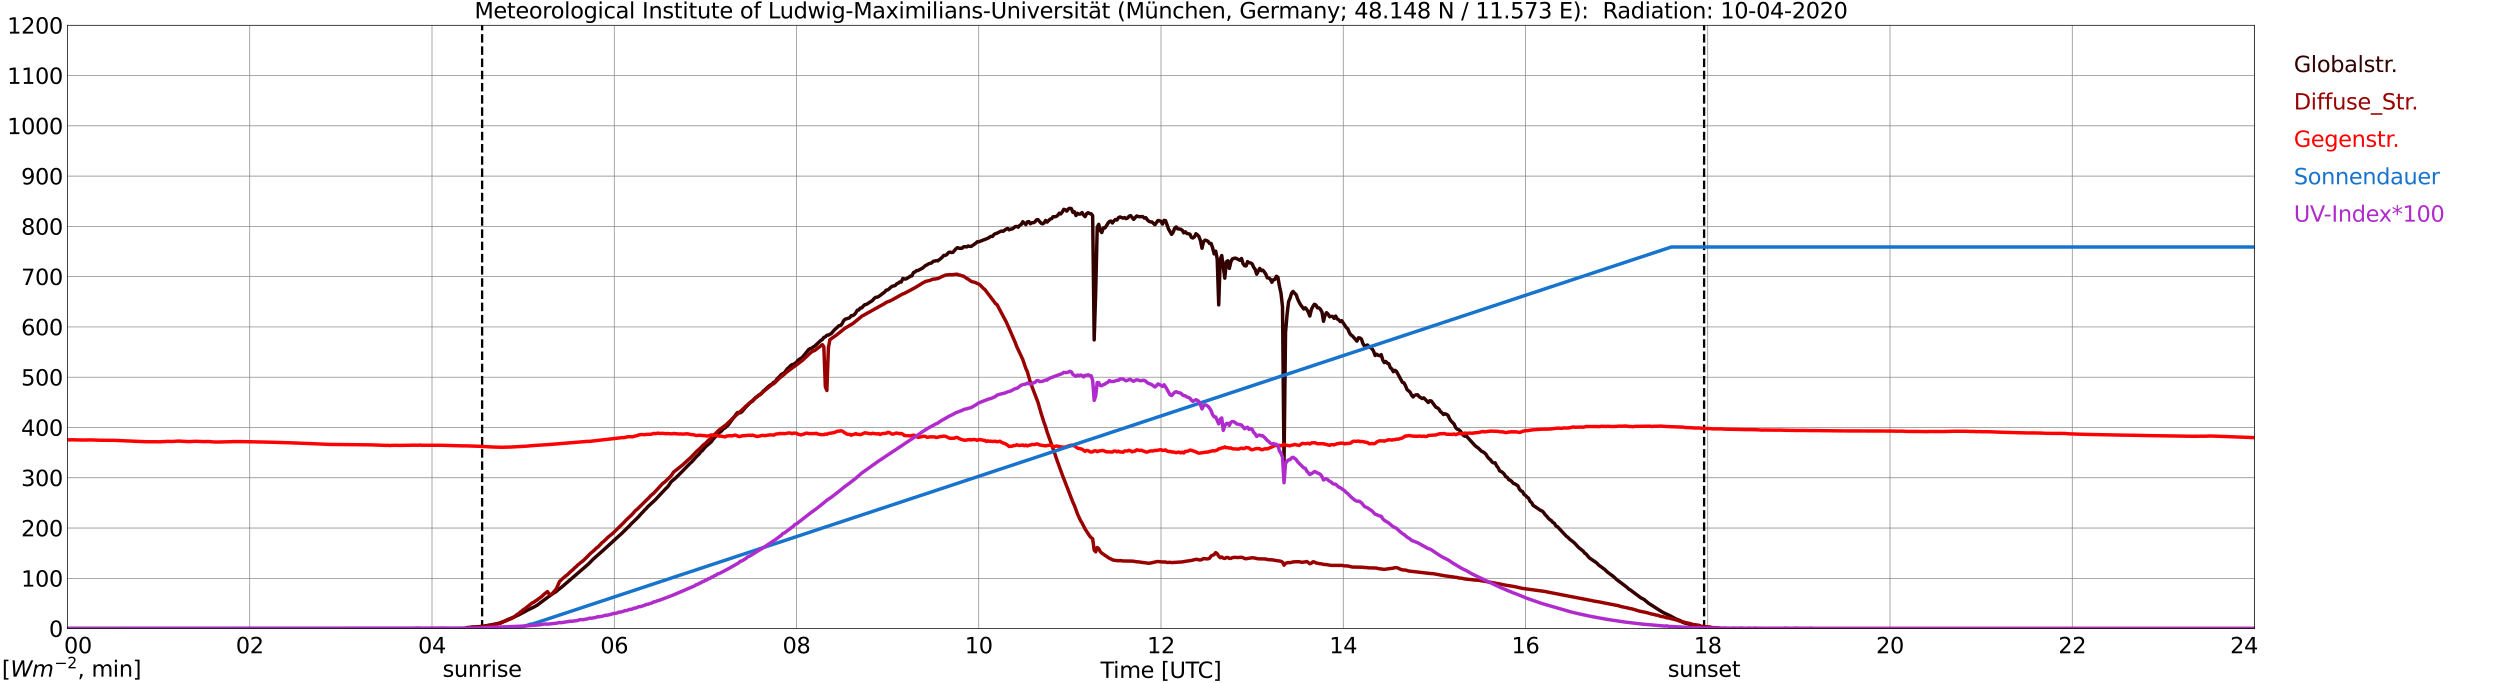 <?xml version="1.0" encoding="utf-8" standalone="no"?>
<!DOCTYPE svg PUBLIC "-//W3C//DTD SVG 1.1//EN"
  "http://www.w3.org/Graphics/SVG/1.1/DTD/svg11.dtd">
<svg xmlns:xlink="http://www.w3.org/1999/xlink" width="1085.4pt" height="296.64pt" viewBox="0 0 1085.4 296.64" xmlns="http://www.w3.org/2000/svg" version="1.1">
 <defs>
  <style type="text/css">*{stroke-linejoin: round; stroke-linecap: butt}</style>
 </defs>
 <g id="figure_1">
  <g id="patch_1">
   <path d="M 0 296.64 
L 1085.4 296.64 
L 1085.4 0 
L 0 0 
z
" style="fill: #ffffff"/>
  </g>
  <g id="axes_1">
   <g id="patch_2">
    <path d="M 29.306 272.909 
L 978.814 272.909 
L 978.814 10.976 
L 29.306 10.976 
z
" style="fill: #ffffff"/>
   </g>
   <g id="patch_3">
    <path d="M 978.814 272.909 
L 978.814 272.909 
L 978.814 10.976 
L 978.814 10.976 
z
" clip-path="url(#p86ffe98738)" style="fill: #d3d3d3; opacity: 0.25; stroke: #d3d3d3; stroke-linejoin: miter"/>
   </g>
   <g id="matplotlib.axis_1">
    <g id="xtick_1">
     <g id="line2d_1">
      <path d="M 29.306 272.909 
L 29.306 10.976 
" clip-path="url(#p86ffe98738)" style="fill: none; stroke: #808080; stroke-width: 0.3; stroke-linecap: square"/>
     </g>
     <g id="line2d_2"/>
     <g id="text_1">
      <!--    00 -->
      <g transform="translate(18.733 283.627) scale(0.095 -0.095)">
       <defs>
        <path id="DejaVuSans-20" transform="scale(0.016)"/>
        <path id="DejaVuSans-30" d="M 2034 4250 
Q 1547 4250 1301 3770 
Q 1056 3291 1056 2328 
Q 1056 1369 1301 889 
Q 1547 409 2034 409 
Q 2525 409 2770 889 
Q 3016 1369 3016 2328 
Q 3016 3291 2770 3770 
Q 2525 4250 2034 4250 
z
M 2034 4750 
Q 2819 4750 3233 4129 
Q 3647 3509 3647 2328 
Q 3647 1150 3233 529 
Q 2819 -91 2034 -91 
Q 1250 -91 836 529 
Q 422 1150 422 2328 
Q 422 3509 836 4129 
Q 1250 4750 2034 4750 
z
" transform="scale(0.016)"/>
       </defs>
       <use xlink:href="#DejaVuSans-20"/>
       <use xlink:href="#DejaVuSans-20" transform="translate(31.787 0)"/>
       <use xlink:href="#DejaVuSans-20" transform="translate(63.574 0)"/>
       <use xlink:href="#DejaVuSans-30" transform="translate(95.361 0)"/>
       <use xlink:href="#DejaVuSans-30" transform="translate(158.984 0)"/>
      </g>
     </g>
    </g>
    <g id="xtick_2">
     <g id="line2d_3">
      <path d="M 108.431 272.909 
L 108.431 10.976 
" clip-path="url(#p86ffe98738)" style="fill: none; stroke: #808080; stroke-width: 0.3; stroke-linecap: square"/>
     </g>
     <g id="line2d_4"/>
     <g id="text_2">
      <!-- 02 -->
      <g transform="translate(102.387 283.627) scale(0.095 -0.095)">
       <defs>
        <path id="DejaVuSans-32" d="M 1228 531 
L 3431 531 
L 3431 0 
L 469 0 
L 469 531 
Q 828 903 1448 1529 
Q 2069 2156 2228 2338 
Q 2531 2678 2651 2914 
Q 2772 3150 2772 3378 
Q 2772 3750 2511 3984 
Q 2250 4219 1831 4219 
Q 1534 4219 1204 4116 
Q 875 4013 500 3803 
L 500 4441 
Q 881 4594 1212 4672 
Q 1544 4750 1819 4750 
Q 2544 4750 2975 4387 
Q 3406 4025 3406 3419 
Q 3406 3131 3298 2873 
Q 3191 2616 2906 2266 
Q 2828 2175 2409 1742 
Q 1991 1309 1228 531 
z
" transform="scale(0.016)"/>
       </defs>
       <use xlink:href="#DejaVuSans-30"/>
       <use xlink:href="#DejaVuSans-32" transform="translate(63.623 0)"/>
      </g>
     </g>
    </g>
    <g id="xtick_3">
     <g id="line2d_5">
      <path d="M 187.557 272.909 
L 187.557 10.976 
" clip-path="url(#p86ffe98738)" style="fill: none; stroke: #808080; stroke-width: 0.3; stroke-linecap: square"/>
     </g>
     <g id="line2d_6"/>
     <g id="text_3">
      <!-- 04 -->
      <g transform="translate(181.513 283.627) scale(0.095 -0.095)">
       <defs>
        <path id="DejaVuSans-34" d="M 2419 4116 
L 825 1625 
L 2419 1625 
L 2419 4116 
z
M 2253 4666 
L 3047 4666 
L 3047 1625 
L 3713 1625 
L 3713 1100 
L 3047 1100 
L 3047 0 
L 2419 0 
L 2419 1100 
L 313 1100 
L 313 1709 
L 2253 4666 
z
" transform="scale(0.016)"/>
       </defs>
       <use xlink:href="#DejaVuSans-30"/>
       <use xlink:href="#DejaVuSans-34" transform="translate(63.623 0)"/>
      </g>
     </g>
    </g>
    <g id="xtick_4">
     <g id="line2d_7">
      <path d="M 266.683 272.909 
L 266.683 10.976 
" clip-path="url(#p86ffe98738)" style="fill: none; stroke: #808080; stroke-width: 0.3; stroke-linecap: square"/>
     </g>
     <g id="line2d_8"/>
     <g id="text_4">
      <!-- 06 -->
      <g transform="translate(260.638 283.627) scale(0.095 -0.095)">
       <defs>
        <path id="DejaVuSans-36" d="M 2113 2584 
Q 1688 2584 1439 2293 
Q 1191 2003 1191 1497 
Q 1191 994 1439 701 
Q 1688 409 2113 409 
Q 2538 409 2786 701 
Q 3034 994 3034 1497 
Q 3034 2003 2786 2293 
Q 2538 2584 2113 2584 
z
M 3366 4563 
L 3366 3988 
Q 3128 4100 2886 4159 
Q 2644 4219 2406 4219 
Q 1781 4219 1451 3797 
Q 1122 3375 1075 2522 
Q 1259 2794 1537 2939 
Q 1816 3084 2150 3084 
Q 2853 3084 3261 2657 
Q 3669 2231 3669 1497 
Q 3669 778 3244 343 
Q 2819 -91 2113 -91 
Q 1303 -91 875 529 
Q 447 1150 447 2328 
Q 447 3434 972 4092 
Q 1497 4750 2381 4750 
Q 2619 4750 2861 4703 
Q 3103 4656 3366 4563 
z
" transform="scale(0.016)"/>
       </defs>
       <use xlink:href="#DejaVuSans-30"/>
       <use xlink:href="#DejaVuSans-36" transform="translate(63.623 0)"/>
      </g>
     </g>
    </g>
    <g id="xtick_5">
     <g id="line2d_9">
      <path d="M 345.808 272.909 
L 345.808 10.976 
" clip-path="url(#p86ffe98738)" style="fill: none; stroke: #808080; stroke-width: 0.3; stroke-linecap: square"/>
     </g>
     <g id="line2d_10"/>
     <g id="text_5">
      <!-- 08 -->
      <g transform="translate(339.764 283.627) scale(0.095 -0.095)">
       <defs>
        <path id="DejaVuSans-38" d="M 2034 2216 
Q 1584 2216 1326 1975 
Q 1069 1734 1069 1313 
Q 1069 891 1326 650 
Q 1584 409 2034 409 
Q 2484 409 2743 651 
Q 3003 894 3003 1313 
Q 3003 1734 2745 1975 
Q 2488 2216 2034 2216 
z
M 1403 2484 
Q 997 2584 770 2862 
Q 544 3141 544 3541 
Q 544 4100 942 4425 
Q 1341 4750 2034 4750 
Q 2731 4750 3128 4425 
Q 3525 4100 3525 3541 
Q 3525 3141 3298 2862 
Q 3072 2584 2669 2484 
Q 3125 2378 3379 2068 
Q 3634 1759 3634 1313 
Q 3634 634 3220 271 
Q 2806 -91 2034 -91 
Q 1263 -91 848 271 
Q 434 634 434 1313 
Q 434 1759 690 2068 
Q 947 2378 1403 2484 
z
M 1172 3481 
Q 1172 3119 1398 2916 
Q 1625 2713 2034 2713 
Q 2441 2713 2670 2916 
Q 2900 3119 2900 3481 
Q 2900 3844 2670 4047 
Q 2441 4250 2034 4250 
Q 1625 4250 1398 4047 
Q 1172 3844 1172 3481 
z
" transform="scale(0.016)"/>
       </defs>
       <use xlink:href="#DejaVuSans-30"/>
       <use xlink:href="#DejaVuSans-38" transform="translate(63.623 0)"/>
      </g>
     </g>
    </g>
    <g id="xtick_6">
     <g id="line2d_11">
      <path d="M 424.934 272.909 
L 424.934 10.976 
" clip-path="url(#p86ffe98738)" style="fill: none; stroke: #808080; stroke-width: 0.3; stroke-linecap: square"/>
     </g>
     <g id="line2d_12"/>
     <g id="text_6">
      <!-- 10 -->
      <g transform="translate(418.89 283.627) scale(0.095 -0.095)">
       <defs>
        <path id="DejaVuSans-31" d="M 794 531 
L 1825 531 
L 1825 4091 
L 703 3866 
L 703 4441 
L 1819 4666 
L 2450 4666 
L 2450 531 
L 3481 531 
L 3481 0 
L 794 0 
L 794 531 
z
" transform="scale(0.016)"/>
       </defs>
       <use xlink:href="#DejaVuSans-31"/>
       <use xlink:href="#DejaVuSans-30" transform="translate(63.623 0)"/>
      </g>
     </g>
    </g>
    <g id="xtick_7">
     <g id="line2d_13">
      <path d="M 504.06 272.909 
L 504.06 10.976 
" clip-path="url(#p86ffe98738)" style="fill: none; stroke: #808080; stroke-width: 0.3; stroke-linecap: square"/>
     </g>
     <g id="line2d_14"/>
     <g id="text_7">
      <!-- 12 -->
      <g transform="translate(498.015 283.627) scale(0.095 -0.095)">
       <use xlink:href="#DejaVuSans-31"/>
       <use xlink:href="#DejaVuSans-32" transform="translate(63.623 0)"/>
      </g>
     </g>
    </g>
    <g id="xtick_8">
     <g id="line2d_15">
      <path d="M 583.185 272.909 
L 583.185 10.976 
" clip-path="url(#p86ffe98738)" style="fill: none; stroke: #808080; stroke-width: 0.3; stroke-linecap: square"/>
     </g>
     <g id="line2d_16"/>
     <g id="text_8">
      <!-- 14 -->
      <g transform="translate(577.141 283.627) scale(0.095 -0.095)">
       <use xlink:href="#DejaVuSans-31"/>
       <use xlink:href="#DejaVuSans-34" transform="translate(63.623 0)"/>
      </g>
     </g>
    </g>
    <g id="xtick_9">
     <g id="line2d_17">
      <path d="M 662.311 272.909 
L 662.311 10.976 
" clip-path="url(#p86ffe98738)" style="fill: none; stroke: #808080; stroke-width: 0.3; stroke-linecap: square"/>
     </g>
     <g id="line2d_18"/>
     <g id="text_9">
      <!-- 16 -->
      <g transform="translate(656.267 283.627) scale(0.095 -0.095)">
       <use xlink:href="#DejaVuSans-31"/>
       <use xlink:href="#DejaVuSans-36" transform="translate(63.623 0)"/>
      </g>
     </g>
    </g>
    <g id="xtick_10">
     <g id="line2d_19">
      <path d="M 741.437 272.909 
L 741.437 10.976 
" clip-path="url(#p86ffe98738)" style="fill: none; stroke: #808080; stroke-width: 0.3; stroke-linecap: square"/>
     </g>
     <g id="line2d_20"/>
     <g id="text_10">
      <!-- 18 -->
      <g transform="translate(735.392 283.627) scale(0.095 -0.095)">
       <use xlink:href="#DejaVuSans-31"/>
       <use xlink:href="#DejaVuSans-38" transform="translate(63.623 0)"/>
      </g>
     </g>
    </g>
    <g id="xtick_11">
     <g id="line2d_21">
      <path d="M 820.562 272.909 
L 820.562 10.976 
" clip-path="url(#p86ffe98738)" style="fill: none; stroke: #808080; stroke-width: 0.3; stroke-linecap: square"/>
     </g>
     <g id="line2d_22"/>
     <g id="text_11">
      <!-- 20 -->
      <g transform="translate(814.518 283.627) scale(0.095 -0.095)">
       <use xlink:href="#DejaVuSans-32"/>
       <use xlink:href="#DejaVuSans-30" transform="translate(63.623 0)"/>
      </g>
     </g>
    </g>
    <g id="xtick_12">
     <g id="line2d_23">
      <path d="M 899.688 272.909 
L 899.688 10.976 
" clip-path="url(#p86ffe98738)" style="fill: none; stroke: #808080; stroke-width: 0.3; stroke-linecap: square"/>
     </g>
     <g id="line2d_24"/>
     <g id="text_12">
      <!-- 22 -->
      <g transform="translate(893.644 283.627) scale(0.095 -0.095)">
       <use xlink:href="#DejaVuSans-32"/>
       <use xlink:href="#DejaVuSans-32" transform="translate(63.623 0)"/>
      </g>
     </g>
    </g>
    <g id="xtick_13">
     <g id="line2d_25">
      <path d="M 978.814 272.909 
L 978.814 10.976 
" clip-path="url(#p86ffe98738)" style="fill: none; stroke: #808080; stroke-width: 0.3; stroke-linecap: square"/>
     </g>
     <g id="line2d_26"/>
     <g id="text_13">
      <!-- 24    -->
      <g transform="translate(968.241 283.627) scale(0.095 -0.095)">
       <use xlink:href="#DejaVuSans-32"/>
       <use xlink:href="#DejaVuSans-34" transform="translate(63.623 0)"/>
       <use xlink:href="#DejaVuSans-20" transform="translate(127.246 0)"/>
       <use xlink:href="#DejaVuSans-20" transform="translate(159.033 0)"/>
       <use xlink:href="#DejaVuSans-20" transform="translate(190.82 0)"/>
      </g>
     </g>
    </g>
    <g id="text_14">
     <!-- Time [UTC] -->
     <g transform="translate(477.806 294.322) scale(0.095 -0.095)">
      <defs>
       <path id="DejaVuSans-54" d="M -19 4666 
L 3928 4666 
L 3928 4134 
L 2272 4134 
L 2272 0 
L 1638 0 
L 1638 4134 
L -19 4134 
L -19 4666 
z
" transform="scale(0.016)"/>
       <path id="DejaVuSans-69" d="M 603 3500 
L 1178 3500 
L 1178 0 
L 603 0 
L 603 3500 
z
M 603 4863 
L 1178 4863 
L 1178 4134 
L 603 4134 
L 603 4863 
z
" transform="scale(0.016)"/>
       <path id="DejaVuSans-6d" d="M 3328 2828 
Q 3544 3216 3844 3400 
Q 4144 3584 4550 3584 
Q 5097 3584 5394 3201 
Q 5691 2819 5691 2113 
L 5691 0 
L 5113 0 
L 5113 2094 
Q 5113 2597 4934 2840 
Q 4756 3084 4391 3084 
Q 3944 3084 3684 2787 
Q 3425 2491 3425 1978 
L 3425 0 
L 2847 0 
L 2847 2094 
Q 2847 2600 2669 2842 
Q 2491 3084 2119 3084 
Q 1678 3084 1418 2786 
Q 1159 2488 1159 1978 
L 1159 0 
L 581 0 
L 581 3500 
L 1159 3500 
L 1159 2956 
Q 1356 3278 1631 3431 
Q 1906 3584 2284 3584 
Q 2666 3584 2933 3390 
Q 3200 3197 3328 2828 
z
" transform="scale(0.016)"/>
       <path id="DejaVuSans-65" d="M 3597 1894 
L 3597 1613 
L 953 1613 
Q 991 1019 1311 708 
Q 1631 397 2203 397 
Q 2534 397 2845 478 
Q 3156 559 3463 722 
L 3463 178 
Q 3153 47 2828 -22 
Q 2503 -91 2169 -91 
Q 1331 -91 842 396 
Q 353 884 353 1716 
Q 353 2575 817 3079 
Q 1281 3584 2069 3584 
Q 2775 3584 3186 3129 
Q 3597 2675 3597 1894 
z
M 3022 2063 
Q 3016 2534 2758 2815 
Q 2500 3097 2075 3097 
Q 1594 3097 1305 2825 
Q 1016 2553 972 2059 
L 3022 2063 
z
" transform="scale(0.016)"/>
       <path id="DejaVuSans-5b" d="M 550 4863 
L 1875 4863 
L 1875 4416 
L 1125 4416 
L 1125 -397 
L 1875 -397 
L 1875 -844 
L 550 -844 
L 550 4863 
z
" transform="scale(0.016)"/>
       <path id="DejaVuSans-55" d="M 556 4666 
L 1191 4666 
L 1191 1831 
Q 1191 1081 1462 751 
Q 1734 422 2344 422 
Q 2950 422 3222 751 
Q 3494 1081 3494 1831 
L 3494 4666 
L 4128 4666 
L 4128 1753 
Q 4128 841 3676 375 
Q 3225 -91 2344 -91 
Q 1459 -91 1007 375 
Q 556 841 556 1753 
L 556 4666 
z
" transform="scale(0.016)"/>
       <path id="DejaVuSans-43" d="M 4122 4306 
L 4122 3641 
Q 3803 3938 3442 4084 
Q 3081 4231 2675 4231 
Q 1875 4231 1450 3742 
Q 1025 3253 1025 2328 
Q 1025 1406 1450 917 
Q 1875 428 2675 428 
Q 3081 428 3442 575 
Q 3803 722 4122 1019 
L 4122 359 
Q 3791 134 3420 21 
Q 3050 -91 2638 -91 
Q 1578 -91 968 557 
Q 359 1206 359 2328 
Q 359 3453 968 4101 
Q 1578 4750 2638 4750 
Q 3056 4750 3426 4639 
Q 3797 4528 4122 4306 
z
" transform="scale(0.016)"/>
       <path id="DejaVuSans-5d" d="M 1947 4863 
L 1947 -844 
L 622 -844 
L 622 -397 
L 1369 -397 
L 1369 4416 
L 622 4416 
L 622 4863 
L 1947 4863 
z
" transform="scale(0.016)"/>
      </defs>
      <use xlink:href="#DejaVuSans-54"/>
      <use xlink:href="#DejaVuSans-69" transform="translate(57.959 0)"/>
      <use xlink:href="#DejaVuSans-6d" transform="translate(85.742 0)"/>
      <use xlink:href="#DejaVuSans-65" transform="translate(183.154 0)"/>
      <use xlink:href="#DejaVuSans-20" transform="translate(244.678 0)"/>
      <use xlink:href="#DejaVuSans-5b" transform="translate(276.465 0)"/>
      <use xlink:href="#DejaVuSans-55" transform="translate(315.479 0)"/>
      <use xlink:href="#DejaVuSans-54" transform="translate(388.672 0)"/>
      <use xlink:href="#DejaVuSans-43" transform="translate(443.881 0)"/>
      <use xlink:href="#DejaVuSans-5d" transform="translate(513.705 0)"/>
     </g>
    </g>
   </g>
   <g id="matplotlib.axis_2">
    <g id="ytick_1">
     <g id="line2d_27">
      <path d="M 29.306 272.909 
L 978.814 272.909 
" clip-path="url(#p86ffe98738)" style="fill: none; stroke: #808080; stroke-width: 0.3; stroke-linecap: square"/>
     </g>
     <g id="line2d_28"/>
     <g id="text_15">
      <!-- 0 -->
      <g transform="translate(21.261 276.518) scale(0.095 -0.095)">
       <use xlink:href="#DejaVuSans-30"/>
      </g>
     </g>
    </g>
    <g id="ytick_2">
     <g id="line2d_29">
      <path d="M 29.306 251.081 
L 978.814 251.081 
" clip-path="url(#p86ffe98738)" style="fill: none; stroke: #808080; stroke-width: 0.3; stroke-linecap: square"/>
     </g>
     <g id="line2d_30"/>
     <g id="text_16">
      <!-- 100 -->
      <g transform="translate(9.173 254.69) scale(0.095 -0.095)">
       <use xlink:href="#DejaVuSans-31"/>
       <use xlink:href="#DejaVuSans-30" transform="translate(63.623 0)"/>
       <use xlink:href="#DejaVuSans-30" transform="translate(127.246 0)"/>
      </g>
     </g>
    </g>
    <g id="ytick_3">
     <g id="line2d_31">
      <path d="M 29.306 229.253 
L 978.814 229.253 
" clip-path="url(#p86ffe98738)" style="fill: none; stroke: #808080; stroke-width: 0.3; stroke-linecap: square"/>
     </g>
     <g id="line2d_32"/>
     <g id="text_17">
      <!-- 200 -->
      <g transform="translate(9.173 232.863) scale(0.095 -0.095)">
       <use xlink:href="#DejaVuSans-32"/>
       <use xlink:href="#DejaVuSans-30" transform="translate(63.623 0)"/>
       <use xlink:href="#DejaVuSans-30" transform="translate(127.246 0)"/>
      </g>
     </g>
    </g>
    <g id="ytick_4">
     <g id="line2d_33">
      <path d="M 29.306 207.426 
L 978.814 207.426 
" clip-path="url(#p86ffe98738)" style="fill: none; stroke: #808080; stroke-width: 0.3; stroke-linecap: square"/>
     </g>
     <g id="line2d_34"/>
     <g id="text_18">
      <!-- 300 -->
      <g transform="translate(9.173 211.035) scale(0.095 -0.095)">
       <defs>
        <path id="DejaVuSans-33" d="M 2597 2516 
Q 3050 2419 3304 2112 
Q 3559 1806 3559 1356 
Q 3559 666 3084 287 
Q 2609 -91 1734 -91 
Q 1441 -91 1130 -33 
Q 819 25 488 141 
L 488 750 
Q 750 597 1062 519 
Q 1375 441 1716 441 
Q 2309 441 2620 675 
Q 2931 909 2931 1356 
Q 2931 1769 2642 2001 
Q 2353 2234 1838 2234 
L 1294 2234 
L 1294 2753 
L 1863 2753 
Q 2328 2753 2575 2939 
Q 2822 3125 2822 3475 
Q 2822 3834 2567 4026 
Q 2313 4219 1838 4219 
Q 1578 4219 1281 4162 
Q 984 4106 628 3988 
L 628 4550 
Q 988 4650 1302 4700 
Q 1616 4750 1894 4750 
Q 2613 4750 3031 4423 
Q 3450 4097 3450 3541 
Q 3450 3153 3228 2886 
Q 3006 2619 2597 2516 
z
" transform="scale(0.016)"/>
       </defs>
       <use xlink:href="#DejaVuSans-33"/>
       <use xlink:href="#DejaVuSans-30" transform="translate(63.623 0)"/>
       <use xlink:href="#DejaVuSans-30" transform="translate(127.246 0)"/>
      </g>
     </g>
    </g>
    <g id="ytick_5">
     <g id="line2d_35">
      <path d="M 29.306 185.598 
L 978.814 185.598 
" clip-path="url(#p86ffe98738)" style="fill: none; stroke: #808080; stroke-width: 0.3; stroke-linecap: square"/>
     </g>
     <g id="line2d_36"/>
     <g id="text_19">
      <!-- 400 -->
      <g transform="translate(9.173 189.207) scale(0.095 -0.095)">
       <use xlink:href="#DejaVuSans-34"/>
       <use xlink:href="#DejaVuSans-30" transform="translate(63.623 0)"/>
       <use xlink:href="#DejaVuSans-30" transform="translate(127.246 0)"/>
      </g>
     </g>
    </g>
    <g id="ytick_6">
     <g id="line2d_37">
      <path d="M 29.306 163.77 
L 978.814 163.77 
" clip-path="url(#p86ffe98738)" style="fill: none; stroke: #808080; stroke-width: 0.3; stroke-linecap: square"/>
     </g>
     <g id="line2d_38"/>
     <g id="text_20">
      <!-- 500 -->
      <g transform="translate(9.173 167.379) scale(0.095 -0.095)">
       <defs>
        <path id="DejaVuSans-35" d="M 691 4666 
L 3169 4666 
L 3169 4134 
L 1269 4134 
L 1269 2991 
Q 1406 3038 1543 3061 
Q 1681 3084 1819 3084 
Q 2600 3084 3056 2656 
Q 3513 2228 3513 1497 
Q 3513 744 3044 326 
Q 2575 -91 1722 -91 
Q 1428 -91 1123 -41 
Q 819 9 494 109 
L 494 744 
Q 775 591 1075 516 
Q 1375 441 1709 441 
Q 2250 441 2565 725 
Q 2881 1009 2881 1497 
Q 2881 1984 2565 2268 
Q 2250 2553 1709 2553 
Q 1456 2553 1204 2497 
Q 953 2441 691 2322 
L 691 4666 
z
" transform="scale(0.016)"/>
       </defs>
       <use xlink:href="#DejaVuSans-35"/>
       <use xlink:href="#DejaVuSans-30" transform="translate(63.623 0)"/>
       <use xlink:href="#DejaVuSans-30" transform="translate(127.246 0)"/>
      </g>
     </g>
    </g>
    <g id="ytick_7">
     <g id="line2d_39">
      <path d="M 29.306 141.942 
L 978.814 141.942 
" clip-path="url(#p86ffe98738)" style="fill: none; stroke: #808080; stroke-width: 0.3; stroke-linecap: square"/>
     </g>
     <g id="line2d_40"/>
     <g id="text_21">
      <!-- 600 -->
      <g transform="translate(9.173 145.551) scale(0.095 -0.095)">
       <use xlink:href="#DejaVuSans-36"/>
       <use xlink:href="#DejaVuSans-30" transform="translate(63.623 0)"/>
       <use xlink:href="#DejaVuSans-30" transform="translate(127.246 0)"/>
      </g>
     </g>
    </g>
    <g id="ytick_8">
     <g id="line2d_41">
      <path d="M 29.306 120.114 
L 978.814 120.114 
" clip-path="url(#p86ffe98738)" style="fill: none; stroke: #808080; stroke-width: 0.3; stroke-linecap: square"/>
     </g>
     <g id="line2d_42"/>
     <g id="text_22">
      <!-- 700 -->
      <g transform="translate(9.173 123.724) scale(0.095 -0.095)">
       <defs>
        <path id="DejaVuSans-37" d="M 525 4666 
L 3525 4666 
L 3525 4397 
L 1831 0 
L 1172 0 
L 2766 4134 
L 525 4134 
L 525 4666 
z
" transform="scale(0.016)"/>
       </defs>
       <use xlink:href="#DejaVuSans-37"/>
       <use xlink:href="#DejaVuSans-30" transform="translate(63.623 0)"/>
       <use xlink:href="#DejaVuSans-30" transform="translate(127.246 0)"/>
      </g>
     </g>
    </g>
    <g id="ytick_9">
     <g id="line2d_43">
      <path d="M 29.306 98.287 
L 978.814 98.287 
" clip-path="url(#p86ffe98738)" style="fill: none; stroke: #808080; stroke-width: 0.3; stroke-linecap: square"/>
     </g>
     <g id="line2d_44"/>
     <g id="text_23">
      <!-- 800 -->
      <g transform="translate(9.173 101.896) scale(0.095 -0.095)">
       <use xlink:href="#DejaVuSans-38"/>
       <use xlink:href="#DejaVuSans-30" transform="translate(63.623 0)"/>
       <use xlink:href="#DejaVuSans-30" transform="translate(127.246 0)"/>
      </g>
     </g>
    </g>
    <g id="ytick_10">
     <g id="line2d_45">
      <path d="M 29.306 76.459 
L 978.814 76.459 
" clip-path="url(#p86ffe98738)" style="fill: none; stroke: #808080; stroke-width: 0.3; stroke-linecap: square"/>
     </g>
     <g id="line2d_46"/>
     <g id="text_24">
      <!-- 900 -->
      <g transform="translate(9.173 80.068) scale(0.095 -0.095)">
       <defs>
        <path id="DejaVuSans-39" d="M 703 97 
L 703 672 
Q 941 559 1184 500 
Q 1428 441 1663 441 
Q 2288 441 2617 861 
Q 2947 1281 2994 2138 
Q 2813 1869 2534 1725 
Q 2256 1581 1919 1581 
Q 1219 1581 811 2004 
Q 403 2428 403 3163 
Q 403 3881 828 4315 
Q 1253 4750 1959 4750 
Q 2769 4750 3195 4129 
Q 3622 3509 3622 2328 
Q 3622 1225 3098 567 
Q 2575 -91 1691 -91 
Q 1453 -91 1209 -44 
Q 966 3 703 97 
z
M 1959 2075 
Q 2384 2075 2632 2365 
Q 2881 2656 2881 3163 
Q 2881 3666 2632 3958 
Q 2384 4250 1959 4250 
Q 1534 4250 1286 3958 
Q 1038 3666 1038 3163 
Q 1038 2656 1286 2365 
Q 1534 2075 1959 2075 
z
" transform="scale(0.016)"/>
       </defs>
       <use xlink:href="#DejaVuSans-39"/>
       <use xlink:href="#DejaVuSans-30" transform="translate(63.623 0)"/>
       <use xlink:href="#DejaVuSans-30" transform="translate(127.246 0)"/>
      </g>
     </g>
    </g>
    <g id="ytick_11">
     <g id="line2d_47">
      <path d="M 29.306 54.631 
L 978.814 54.631 
" clip-path="url(#p86ffe98738)" style="fill: none; stroke: #808080; stroke-width: 0.3; stroke-linecap: square"/>
     </g>
     <g id="line2d_48"/>
     <g id="text_25">
      <!-- 1000 -->
      <g transform="translate(3.128 58.24) scale(0.095 -0.095)">
       <use xlink:href="#DejaVuSans-31"/>
       <use xlink:href="#DejaVuSans-30" transform="translate(63.623 0)"/>
       <use xlink:href="#DejaVuSans-30" transform="translate(127.246 0)"/>
       <use xlink:href="#DejaVuSans-30" transform="translate(190.869 0)"/>
      </g>
     </g>
    </g>
    <g id="ytick_12">
     <g id="line2d_49">
      <path d="M 29.306 32.803 
L 978.814 32.803 
" clip-path="url(#p86ffe98738)" style="fill: none; stroke: #808080; stroke-width: 0.3; stroke-linecap: square"/>
     </g>
     <g id="line2d_50"/>
     <g id="text_26">
      <!-- 1100 -->
      <g transform="translate(3.128 36.413) scale(0.095 -0.095)">
       <use xlink:href="#DejaVuSans-31"/>
       <use xlink:href="#DejaVuSans-31" transform="translate(63.623 0)"/>
       <use xlink:href="#DejaVuSans-30" transform="translate(127.246 0)"/>
       <use xlink:href="#DejaVuSans-30" transform="translate(190.869 0)"/>
      </g>
     </g>
    </g>
    <g id="ytick_13">
     <g id="line2d_51">
      <path d="M 29.306 10.976 
L 978.814 10.976 
" clip-path="url(#p86ffe98738)" style="fill: none; stroke: #808080; stroke-width: 0.3; stroke-linecap: square"/>
     </g>
     <g id="line2d_52"/>
     <g id="text_27">
      <!-- 1200 -->
      <g transform="translate(3.128 14.585) scale(0.095 -0.095)">
       <use xlink:href="#DejaVuSans-31"/>
       <use xlink:href="#DejaVuSans-32" transform="translate(63.623 0)"/>
       <use xlink:href="#DejaVuSans-30" transform="translate(127.246 0)"/>
       <use xlink:href="#DejaVuSans-30" transform="translate(190.869 0)"/>
      </g>
     </g>
    </g>
   </g>
   <g id="line2d_53">
    <path d="M 209.317 272.909 
L 209.317 10.976 
" clip-path="url(#p86ffe98738)" style="fill: none; stroke-dasharray: 3.7,1.6; stroke-dashoffset: 0; stroke: #000000"/>
   </g>
   <g id="line2d_54">
    <path d="M 739.854 272.909 
L 739.854 10.976 
" clip-path="url(#p86ffe98738)" style="fill: none; stroke-dasharray: 3.7,1.6; stroke-dashoffset: 0; stroke: #000000"/>
   </g>
   <g id="line2d_55">
    <path d="M 29.306 272.909 
L 202.063 272.909 
L 202.723 272.457 
L 206.679 272.175 
L 209.317 271.955 
L 213.273 271.298 
L 216.57 270.608 
L 218.548 269.886 
L 220.526 268.975 
L 222.504 268.161 
L 225.142 267 
L 229.098 264.867 
L 231.736 263.582 
L 233.054 262.861 
L 234.373 261.888 
L 235.692 260.886 
L 237.011 259.913 
L 239.648 257.968 
L 241.626 256.715 
L 242.286 256.086 
L 243.604 255.115 
L 255.473 244.891 
L 257.451 242.852 
L 261.408 239.34 
L 269.98 231.53 
L 272.617 228.928 
L 273.277 228.332 
L 273.936 227.549 
L 275.914 225.634 
L 277.233 224.349 
L 278.552 222.842 
L 279.211 222.216 
L 279.87 221.432 
L 280.53 220.836 
L 281.189 220.053 
L 284.486 217.01 
L 289.102 212.086 
L 289.761 211.49 
L 290.42 210.643 
L 291.08 209.578 
L 291.739 208.825 
L 293.058 207.79 
L 295.696 205.186 
L 299.652 201.111 
L 300.311 200.545 
L 302.289 198.319 
L 303.608 197.033 
L 304.267 196.123 
L 304.927 195.621 
L 306.246 194.021 
L 308.883 191.764 
L 309.543 190.76 
L 312.18 187.874 
L 312.839 187.499 
L 314.158 186.119 
L 314.818 185.742 
L 316.136 184.55 
L 320.093 179.187 
L 320.752 179.063 
L 321.411 179.22 
L 322.071 178.781 
L 324.049 176.428 
L 324.708 175.863 
L 325.368 175.048 
L 326.027 174.516 
L 326.686 174.201 
L 328.005 172.634 
L 328.665 172.289 
L 329.324 171.661 
L 330.643 170.753 
L 331.302 169.906 
L 333.94 167.522 
L 335.258 166.643 
L 335.918 165.953 
L 336.577 165.765 
L 337.236 164.637 
L 338.555 163.351 
L 339.215 162.567 
L 340.533 161.845 
L 341.852 160.057 
L 342.512 159.555 
L 343.171 158.835 
L 343.83 158.333 
L 344.49 158.239 
L 345.808 157.265 
L 346.468 156.418 
L 347.127 155.886 
L 347.787 155.541 
L 348.446 155.008 
L 350.424 152.594 
L 351.083 151.747 
L 351.743 151.339 
L 352.402 151.182 
L 353.062 150.649 
L 353.721 150.272 
L 356.359 147.794 
L 357.018 147.449 
L 357.677 146.478 
L 358.337 146.258 
L 358.996 145.568 
L 359.655 145.505 
L 360.974 144.754 
L 362.293 143.217 
L 364.271 141.397 
L 364.93 141.303 
L 365.59 140.582 
L 366.249 139.264 
L 366.909 138.605 
L 368.887 137.978 
L 369.546 137.068 
L 370.206 137.038 
L 370.865 136.629 
L 371.524 135.846 
L 372.184 134.687 
L 372.843 134.591 
L 373.502 133.744 
L 374.162 133.65 
L 374.821 132.866 
L 375.481 132.27 
L 376.14 132.177 
L 378.777 130.483 
L 379.437 129.699 
L 380.096 129.103 
L 380.756 129.04 
L 381.415 128.789 
L 384.053 126.813 
L 384.712 125.999 
L 385.371 125.873 
L 386.031 125.434 
L 386.69 124.744 
L 387.349 124.305 
L 388.668 123.961 
L 389.328 123.207 
L 389.987 122.956 
L 390.646 122.391 
L 391.306 122.454 
L 391.965 120.918 
L 392.624 121.138 
L 393.284 121.138 
L 394.603 120.352 
L 395.262 119.853 
L 395.921 119.789 
L 396.581 118.346 
L 397.24 118.065 
L 397.899 117.5 
L 398.559 117.436 
L 400.537 116.402 
L 401.856 115.24 
L 402.515 114.992 
L 403.175 114.52 
L 404.493 114.145 
L 405.153 113.455 
L 405.812 113.359 
L 406.471 113.141 
L 407.131 113.265 
L 408.45 112.23 
L 409.109 111.634 
L 409.768 110.881 
L 410.428 110.881 
L 411.087 110.506 
L 411.746 109.69 
L 412.406 109.439 
L 413.065 109.628 
L 413.725 109.565 
L 415.043 107.998 
L 415.703 107.526 
L 416.362 107.777 
L 417.681 107.777 
L 418.34 107.151 
L 419 107.118 
L 419.659 107.212 
L 420.318 106.806 
L 420.978 106.961 
L 421.637 106.994 
L 423.615 105.614 
L 424.275 104.986 
L 424.934 104.986 
L 428.89 103.449 
L 430.209 102.602 
L 430.869 102.665 
L 431.528 101.818 
L 432.187 101.443 
L 432.847 101.253 
L 434.165 100.563 
L 434.825 100.312 
L 435.484 100.439 
L 436.803 99.498 
L 437.462 99.184 
L 438.122 99.78 
L 438.781 99.465 
L 439.44 99.435 
L 440.759 98.4 
L 441.419 98.306 
L 442.078 98.621 
L 442.737 97.835 
L 443.397 97.429 
L 444.056 96.268 
L 445.375 97.49 
L 446.034 96.331 
L 446.694 96.204 
L 447.353 97.145 
L 448.012 96.676 
L 448.672 96.676 
L 449.331 96.331 
L 449.991 95.451 
L 450.65 95.357 
L 451.969 96.864 
L 452.628 97.178 
L 453.287 96.8 
L 453.947 95.702 
L 454.606 96.425 
L 455.925 95.139 
L 456.584 94.919 
L 457.244 94.072 
L 457.903 94.105 
L 458.563 93.978 
L 459.222 93.476 
L 459.881 92.568 
L 460.541 92.88 
L 461.2 92.033 
L 461.859 90.874 
L 462.519 91.125 
L 463.178 91.658 
L 463.838 90.684 
L 464.497 90.403 
L 465.156 90.59 
L 465.816 92.19 
L 466.475 91.939 
L 467.134 93.57 
L 467.794 92.598 
L 468.453 92.974 
L 469.113 92.913 
L 469.772 92.284 
L 470.431 93.351 
L 471.091 94.041 
L 471.75 92.786 
L 472.409 92.347 
L 473.069 92.723 
L 473.728 92.817 
L 474.388 93.633 
L 475.047 147.576 
L 475.706 126.846 
L 476.366 98.682 
L 477.025 97.396 
L 477.685 100.061 
L 478.344 100.972 
L 479.003 98.966 
L 479.663 98.996 
L 480.322 98.119 
L 480.981 96.988 
L 481.641 96.174 
L 482.3 95.986 
L 482.96 96.8 
L 483.619 95.892 
L 484.278 95.296 
L 484.938 95.515 
L 485.597 94.48 
L 486.256 94.198 
L 487.575 94.7 
L 488.235 94.449 
L 488.894 94.919 
L 489.553 94.668 
L 490.213 93.854 
L 490.872 93.633 
L 492.191 95.233 
L 493.51 93.76 
L 494.169 94.008 
L 494.828 94.072 
L 496.147 94.041 
L 496.807 94.668 
L 497.466 94.511 
L 498.125 95.451 
L 498.785 96.047 
L 499.444 96.331 
L 500.103 96.362 
L 501.422 97.553 
L 502.741 95.735 
L 503.4 95.859 
L 504.06 96.141 
L 504.719 97.272 
L 505.379 95.672 
L 506.038 95.796 
L 507.357 99.498 
L 508.675 101.755 
L 509.335 100.814 
L 509.994 99.09 
L 510.654 98.525 
L 511.313 99.372 
L 511.972 99.404 
L 512.632 99.561 
L 513.291 99.967 
L 513.95 101.098 
L 514.61 100.627 
L 515.269 101.349 
L 516.588 101.661 
L 517.247 103.041 
L 517.907 103.325 
L 518.566 102.853 
L 519.226 101.474 
L 519.885 101.976 
L 520.544 102.729 
L 521.204 104.516 
L 521.863 107.777 
L 522.522 104.922 
L 523.182 104.265 
L 523.841 104.453 
L 524.501 104.798 
L 525.16 105.739 
L 525.819 105.708 
L 526.479 107.651 
L 527.138 110.224 
L 527.797 109.033 
L 528.457 112.387 
L 529.116 132.364 
L 529.776 112.545 
L 530.435 110.945 
L 531.754 120.761 
L 532.413 113.673 
L 533.073 113.204 
L 533.732 116.528 
L 534.391 113.643 
L 535.051 112.418 
L 535.71 112.167 
L 536.369 112.043 
L 538.348 113.014 
L 539.007 112.23 
L 539.666 114.426 
L 540.326 115.336 
L 540.985 115.461 
L 541.644 113.579 
L 542.304 114.081 
L 542.963 114.145 
L 543.623 114.52 
L 544.282 116.026 
L 544.941 116.934 
L 545.601 119.036 
L 546.919 116.528 
L 547.579 117.5 
L 548.238 117.279 
L 548.898 118.032 
L 549.557 119.036 
L 550.216 120.636 
L 550.876 120.667 
L 551.535 121.232 
L 552.195 122.548 
L 552.854 121.45 
L 553.513 121.293 
L 554.173 119.946 
L 554.832 120.416 
L 555.491 124.273 
L 556.151 127.285 
L 556.81 133.087 
L 557.47 201.141 
L 558.129 144.345 
L 558.788 136.599 
L 559.448 130.985 
L 560.107 129.417 
L 560.766 127.252 
L 561.426 126.532 
L 562.085 127.346 
L 562.745 127.942 
L 563.404 129.826 
L 564.063 131.266 
L 564.723 132.397 
L 566.042 134.152 
L 566.701 133.619 
L 567.36 134.372 
L 568.02 135.501 
L 568.679 137.195 
L 569.338 134.436 
L 569.998 133.054 
L 570.657 132.113 
L 571.317 132.428 
L 571.976 133.65 
L 572.635 133.65 
L 573.295 134.309 
L 573.954 135.501 
L 574.613 139.484 
L 575.273 136.787 
L 575.932 135.752 
L 576.592 136.378 
L 577.251 137.509 
L 577.91 137.352 
L 578.57 137.382 
L 579.229 138.229 
L 579.889 137.225 
L 580.548 138.48 
L 581.207 138.825 
L 581.867 139.609 
L 582.526 139.233 
L 584.504 142.213 
L 585.164 142.746 
L 585.823 144.409 
L 586.482 145.38 
L 587.142 145.819 
L 589.12 148.109 
L 589.779 146.666 
L 590.439 146.729 
L 591.098 147.262 
L 591.757 149.237 
L 592.417 150.211 
L 593.736 149.802 
L 594.395 150.523 
L 595.714 151.433 
L 596.373 152.531 
L 597.032 154.349 
L 597.692 153.786 
L 598.351 154.255 
L 599.011 154.443 
L 599.67 153.974 
L 600.329 156.294 
L 600.989 157.422 
L 601.648 156.953 
L 602.307 157.674 
L 602.967 157.925 
L 603.626 159.649 
L 604.286 160.184 
L 604.945 161.406 
L 605.604 160.78 
L 606.264 161.218 
L 608.901 166.047 
L 609.561 166.237 
L 610.22 167.522 
L 610.879 169.12 
L 612.198 170.251 
L 612.858 171.567 
L 613.517 172.35 
L 614.176 171.63 
L 614.836 171.442 
L 615.495 171.41 
L 616.154 172.226 
L 617.473 173.04 
L 618.133 172.728 
L 620.111 174.734 
L 620.77 173.981 
L 621.429 174.108 
L 623.408 176.803 
L 624.067 177.054 
L 624.726 177.62 
L 625.386 178.687 
L 626.045 179.187 
L 626.705 179.973 
L 627.364 179.628 
L 628.023 179.909 
L 628.683 180.379 
L 629.342 181.791 
L 630.001 182.826 
L 631.32 184.111 
L 631.98 185.648 
L 632.639 186.307 
L 633.298 186.558 
L 633.958 187.06 
L 635.276 188.909 
L 635.936 189.381 
L 636.595 189.256 
L 638.573 191.483 
L 640.552 193.615 
L 641.87 194.586 
L 643.189 195.903 
L 643.848 196.186 
L 644.508 196.625 
L 645.167 197.284 
L 645.827 198.382 
L 646.486 199.133 
L 647.145 199.668 
L 647.805 200.609 
L 648.464 200.984 
L 649.123 200.921 
L 649.783 202.27 
L 650.442 203.086 
L 651.102 204.466 
L 651.761 204.717 
L 652.42 205.186 
L 653.08 205.845 
L 653.739 206.974 
L 654.399 207.225 
L 655.058 208.259 
L 655.717 208.51 
L 656.377 209.076 
L 657.036 209.892 
L 657.695 210.08 
L 659.014 210.927 
L 659.674 212.37 
L 660.333 213.12 
L 660.992 213.371 
L 661.652 214.657 
L 662.311 215.098 
L 662.97 215.788 
L 663.63 216.29 
L 664.289 217.637 
L 664.949 218.202 
L 665.608 219.394 
L 668.905 221.62 
L 669.564 221.871 
L 670.224 222.561 
L 670.883 223.502 
L 671.542 224.13 
L 672.202 224.975 
L 672.861 225.604 
L 673.521 226.012 
L 674.18 226.826 
L 674.839 227.171 
L 675.499 228.363 
L 676.158 228.644 
L 680.114 232.879 
L 680.774 233.318 
L 681.433 234.04 
L 683.411 235.577 
L 685.389 237.709 
L 687.368 239.309 
L 688.027 240.124 
L 688.686 240.595 
L 690.005 242.193 
L 693.302 244.452 
L 693.961 245.236 
L 696.599 247.148 
L 697.918 248.403 
L 700.555 250.348 
L 701.874 251.603 
L 705.171 254.08 
L 706.49 255.115 
L 707.149 255.774 
L 707.808 256.119 
L 712.424 259.568 
L 713.743 260.227 
L 715.721 261.888 
L 720.996 265.276 
L 722.315 266.059 
L 723.633 266.655 
L 724.952 267.284 
L 727.59 268.694 
L 729.568 269.477 
L 730.227 270.012 
L 731.546 270.545 
L 738.799 272.363 
L 739.459 272.551 
L 748.69 272.909 
L 978.154 272.909 
L 978.154 272.909 
" clip-path="url(#p86ffe98738)" style="fill: none; stroke: #330000; stroke-width: 1.5; stroke-linecap: square"/>
   </g>
   <g id="line2d_56">
    <path d="M 29.306 272.909 
L 202.063 272.909 
L 202.723 272.588 
L 203.382 272.505 
L 204.042 272.546 
L 205.36 272.21 
L 206.02 272.337 
L 207.998 272.254 
L 208.657 272.042 
L 209.317 271.959 
L 210.635 271.959 
L 211.295 271.708 
L 212.614 271.497 
L 213.273 271.497 
L 214.592 271.287 
L 215.251 270.995 
L 215.91 270.951 
L 216.57 270.658 
L 217.229 270.617 
L 218.548 269.945 
L 219.867 269.482 
L 221.186 268.853 
L 221.845 268.644 
L 223.164 267.93 
L 224.482 266.797 
L 225.142 266.461 
L 225.801 265.83 
L 226.461 265.369 
L 227.12 264.739 
L 227.779 264.361 
L 231.076 261.759 
L 231.736 261.506 
L 232.395 260.96 
L 233.054 260.583 
L 234.373 259.576 
L 235.033 259.114 
L 236.351 257.898 
L 237.67 256.848 
L 238.329 257.771 
L 238.989 258.149 
L 239.648 257.939 
L 240.308 257.057 
L 240.967 256.385 
L 241.626 255.462 
L 242.945 252.441 
L 244.264 251.223 
L 245.583 250.046 
L 246.242 249.627 
L 247.561 248.326 
L 248.88 247.194 
L 249.539 246.48 
L 250.198 245.976 
L 250.858 245.262 
L 251.517 244.801 
L 252.176 244.17 
L 252.836 243.751 
L 254.814 241.861 
L 256.133 240.477 
L 258.111 238.799 
L 258.77 238.085 
L 259.43 237.622 
L 260.089 236.993 
L 261.408 235.566 
L 262.067 235.103 
L 264.045 233.174 
L 266.023 231.578 
L 270.639 227.086 
L 271.958 225.658 
L 274.595 223.183 
L 275.914 221.629 
L 276.573 221.168 
L 280.53 217.263 
L 281.849 215.962 
L 282.508 215.207 
L 283.827 214.116 
L 287.783 209.833 
L 288.442 209.414 
L 291.08 206.854 
L 291.739 206.057 
L 292.399 205.007 
L 296.355 201.859 
L 298.992 199.423 
L 299.652 198.878 
L 302.289 196.108 
L 303.608 194.975 
L 304.927 193.63 
L 305.586 193.002 
L 306.246 192.539 
L 307.564 191.155 
L 308.224 190.651 
L 312.18 186.704 
L 314.818 184.731 
L 315.477 184.229 
L 316.136 183.515 
L 316.796 182.97 
L 318.114 181.625 
L 322.071 178.058 
L 323.39 176.758 
L 327.346 173.357 
L 329.324 171.678 
L 329.983 171.384 
L 330.643 170.838 
L 331.302 170.124 
L 335.258 166.891 
L 335.918 166.599 
L 338.555 164.038 
L 340.533 162.484 
L 341.193 161.812 
L 347.127 157.405 
L 348.446 156.399 
L 352.402 152.703 
L 353.721 152.158 
L 355.699 150.647 
L 357.018 149.639 
L 357.677 150.564 
L 358.337 167.941 
L 358.996 169.537 
L 359.655 151.025 
L 360.315 147.456 
L 361.634 146.533 
L 362.952 145.609 
L 365.59 143.512 
L 366.909 142.462 
L 369.546 140.908 
L 370.206 140.53 
L 374.162 137.299 
L 376.799 135.83 
L 382.074 132.89 
L 384.053 131.799 
L 384.712 131.297 
L 386.031 130.793 
L 386.69 130.539 
L 391.965 127.601 
L 392.624 127.392 
L 397.24 124.917 
L 400.537 122.9 
L 401.856 122.188 
L 403.834 121.725 
L 404.493 121.389 
L 405.153 121.18 
L 405.812 121.18 
L 406.471 121.012 
L 407.131 120.97 
L 409.109 120.005 
L 410.428 119.46 
L 411.746 119.292 
L 412.406 119.206 
L 413.065 119.292 
L 415.043 119.08 
L 415.703 119.08 
L 416.362 119.416 
L 417.022 119.501 
L 417.681 119.794 
L 418.34 119.879 
L 419.659 120.844 
L 420.318 121.18 
L 421.637 122.144 
L 422.297 122.398 
L 422.956 122.481 
L 424.934 123.321 
L 425.593 123.782 
L 426.912 125.209 
L 427.572 125.672 
L 431.528 130.876 
L 432.187 131.799 
L 432.847 132.22 
L 436.803 139.65 
L 438.122 142.588 
L 440.759 148.674 
L 441.419 150.438 
L 444.056 156.104 
L 445.375 159.965 
L 446.034 161.393 
L 447.353 166.053 
L 450.65 174.699 
L 451.969 179.318 
L 453.287 183.472 
L 453.947 185.277 
L 454.606 187.545 
L 457.903 196.78 
L 458.563 198.836 
L 459.881 202.488 
L 461.2 206.14 
L 465.816 218.062 
L 466.475 219.488 
L 467.794 223.098 
L 469.113 225.994 
L 469.772 227.044 
L 471.091 229.646 
L 473.069 232.669 
L 473.728 233.425 
L 474.388 233.929 
L 475.047 238.84 
L 475.706 239.595 
L 476.366 237.707 
L 477.025 238.209 
L 477.685 239.469 
L 478.344 240.141 
L 480.981 241.946 
L 481.641 242.407 
L 482.3 242.66 
L 482.96 243.038 
L 483.619 243.247 
L 485.597 243.457 
L 486.256 243.374 
L 487.575 243.542 
L 489.553 243.583 
L 490.872 243.583 
L 492.191 243.666 
L 493.51 243.919 
L 494.169 243.919 
L 496.147 244.212 
L 498.785 244.548 
L 500.103 244.338 
L 500.763 244.129 
L 501.422 244.044 
L 502.082 243.834 
L 502.741 243.793 
L 504.719 244.002 
L 506.038 244.002 
L 506.697 244.212 
L 508.016 244.129 
L 508.675 244.255 
L 513.291 243.961 
L 514.61 243.71 
L 517.247 243.332 
L 519.226 242.828 
L 519.885 242.869 
L 520.544 243.079 
L 521.204 243.12 
L 521.863 242.911 
L 522.522 242.492 
L 523.841 242.66 
L 524.501 242.618 
L 525.16 242.365 
L 525.819 241.359 
L 527.138 240.77 
L 527.797 239.931 
L 528.457 240.392 
L 529.116 241.483 
L 529.776 242.114 
L 530.435 241.82 
L 531.094 242.324 
L 531.754 242.45 
L 532.413 242.073 
L 533.073 242.029 
L 533.732 242.45 
L 534.391 242.407 
L 535.051 242.114 
L 536.369 241.946 
L 537.029 242.073 
L 539.007 241.946 
L 539.666 242.114 
L 540.326 242.492 
L 540.985 242.575 
L 543.623 242.156 
L 544.282 242.197 
L 546.26 242.618 
L 549.557 242.701 
L 550.216 242.911 
L 551.535 243.038 
L 552.195 243.038 
L 554.832 243.498 
L 555.491 243.542 
L 556.151 243.71 
L 556.81 244.044 
L 557.47 245.388 
L 558.129 244.589 
L 558.788 244.338 
L 559.448 244.255 
L 560.107 244.297 
L 561.426 243.961 
L 562.745 243.878 
L 564.063 243.878 
L 565.382 244.17 
L 566.042 244.002 
L 566.701 243.961 
L 567.36 243.793 
L 568.679 244.758 
L 569.338 244.507 
L 569.998 243.919 
L 570.657 244.002 
L 571.317 244.38 
L 572.635 244.675 
L 573.954 244.843 
L 574.613 245.052 
L 575.932 245.135 
L 577.91 245.471 
L 582.526 245.471 
L 583.845 245.681 
L 585.164 245.725 
L 587.142 246.185 
L 591.757 246.27 
L 592.417 246.395 
L 593.076 246.395 
L 594.395 246.563 
L 595.714 246.563 
L 597.692 246.648 
L 598.351 246.857 
L 600.989 247.194 
L 604.945 246.648 
L 605.604 246.48 
L 606.264 246.438 
L 606.923 246.606 
L 608.242 247.276 
L 609.561 247.486 
L 610.22 247.486 
L 611.539 247.907 
L 621.429 249.04 
L 622.089 249.04 
L 627.364 250.005 
L 628.683 250.173 
L 630.001 250.383 
L 630.661 250.426 
L 631.32 250.592 
L 632.639 250.719 
L 633.298 250.928 
L 634.617 251.055 
L 635.936 251.35 
L 640.552 251.852 
L 641.87 251.937 
L 644.508 252.356 
L 650.442 253.406 
L 651.761 253.657 
L 653.739 254.078 
L 655.717 254.37 
L 657.695 254.707 
L 660.992 255.462 
L 670.883 256.806 
L 672.202 257.099 
L 673.521 257.352 
L 690.664 260.668 
L 691.983 260.96 
L 694.621 261.382 
L 696.599 261.801 
L 702.533 262.934 
L 703.852 263.355 
L 706.49 263.9 
L 707.808 264.234 
L 708.468 264.32 
L 711.765 265.326 
L 715.062 265.998 
L 717.04 266.585 
L 717.699 266.67 
L 719.018 267.048 
L 719.677 267.09 
L 720.996 267.594 
L 722.315 267.803 
L 723.633 268.222 
L 724.293 268.266 
L 728.249 269.272 
L 728.909 269.567 
L 730.887 270.028 
L 732.205 270.405 
L 733.524 270.658 
L 734.843 271.077 
L 736.821 271.372 
L 737.48 271.455 
L 738.799 271.918 
L 741.437 272.169 
L 742.096 272.169 
L 743.415 272.464 
L 746.052 272.632 
L 746.712 272.909 
L 978.154 272.909 
L 978.154 272.909 
" clip-path="url(#p86ffe98738)" style="fill: none; stroke: #990000; stroke-width: 1.5; stroke-linecap: square"/>
   </g>
   <g id="line2d_57">
    <path d="M 29.306 190.932 
L 30.625 191.004 
L 31.284 190.917 
L 32.603 190.983 
L 36.559 191.048 
L 39.197 190.987 
L 43.153 191.125 
L 44.472 191.142 
L 47.768 191.192 
L 49.087 191.162 
L 62.934 191.76 
L 69.528 191.806 
L 70.847 191.714 
L 71.506 191.747 
L 72.166 191.622 
L 74.803 191.675 
L 77.441 191.489 
L 82.056 191.749 
L 84.694 191.592 
L 88.65 191.736 
L 90.628 191.679 
L 92.606 191.878 
L 94.584 191.904 
L 99.86 191.786 
L 101.178 191.72 
L 103.156 191.72 
L 105.794 191.731 
L 113.707 191.908 
L 115.025 191.919 
L 118.322 192.019 
L 124.916 192.205 
L 136.125 192.637 
L 137.444 192.703 
L 142.719 192.945 
L 159.863 193.128 
L 161.841 193.163 
L 167.776 193.384 
L 168.435 193.334 
L 169.094 193.43 
L 171.073 193.331 
L 173.051 193.364 
L 174.37 193.371 
L 179.645 193.281 
L 180.963 193.299 
L 181.623 193.312 
L 182.282 193.205 
L 182.941 193.325 
L 191.513 193.323 
L 200.745 193.574 
L 202.063 193.569 
L 204.701 193.652 
L 206.679 193.718 
L 208.657 193.794 
L 213.273 194.041 
L 214.592 194.1 
L 217.889 194.187 
L 221.845 194.087 
L 225.801 193.857 
L 228.439 193.726 
L 229.757 193.6 
L 231.076 193.488 
L 232.395 193.379 
L 236.351 193.128 
L 237.67 193.054 
L 254.814 191.648 
L 256.133 191.603 
L 269.32 190.094 
L 269.98 189.972 
L 270.639 190.035 
L 271.958 189.778 
L 272.617 189.594 
L 274.595 189.636 
L 275.914 189.269 
L 276.573 189.175 
L 277.233 188.846 
L 278.552 188.634 
L 279.87 188.737 
L 280.53 188.588 
L 282.508 188.569 
L 283.827 188.169 
L 284.486 188.261 
L 285.805 188.04 
L 286.464 188.208 
L 287.783 188.136 
L 289.102 188.296 
L 289.761 188.221 
L 291.739 188.379 
L 292.399 188.204 
L 295.036 188.444 
L 295.696 188.394 
L 296.355 188.477 
L 298.333 188.324 
L 300.311 188.721 
L 300.971 188.71 
L 302.289 189.099 
L 303.608 188.955 
L 306.246 189.202 
L 306.905 189.311 
L 307.564 189.212 
L 308.883 188.828 
L 310.861 189.04 
L 312.18 189.352 
L 312.839 189.335 
L 314.818 189.688 
L 315.477 189.3 
L 316.796 189.158 
L 317.455 189.252 
L 318.114 189.18 
L 318.774 188.957 
L 319.433 188.942 
L 320.752 189.54 
L 321.411 189.483 
L 322.071 189.241 
L 325.368 188.94 
L 326.027 189.077 
L 326.686 188.889 
L 328.665 189.527 
L 329.983 189.274 
L 330.643 189.062 
L 331.302 189.031 
L 331.961 189.143 
L 333.94 188.841 
L 335.258 188.817 
L 335.918 188.946 
L 336.577 188.555 
L 337.236 188.387 
L 337.896 188.366 
L 338.555 188.156 
L 339.215 188.307 
L 339.874 188.187 
L 340.533 188.304 
L 342.512 187.957 
L 343.171 188.008 
L 343.83 188.298 
L 344.49 188.025 
L 345.808 188.106 
L 346.468 188.496 
L 347.787 188.841 
L 348.446 188.573 
L 349.105 188.446 
L 349.765 188.101 
L 350.424 188.064 
L 351.083 188.256 
L 353.062 188.239 
L 353.721 188.254 
L 354.38 188.101 
L 355.04 188.422 
L 356.359 188.695 
L 357.677 188.704 
L 358.337 188.42 
L 358.996 188.551 
L 359.655 188.208 
L 361.634 187.903 
L 362.293 187.789 
L 363.612 187.176 
L 364.271 187.193 
L 364.93 187.045 
L 365.59 187.117 
L 367.568 188.416 
L 368.227 188.597 
L 368.887 188.551 
L 369.546 188.964 
L 370.206 188.636 
L 370.865 188.595 
L 371.524 188.224 
L 372.184 188.571 
L 372.843 188.566 
L 373.502 188.745 
L 374.821 188.2 
L 375.481 187.879 
L 378.118 188.363 
L 378.777 188.104 
L 380.756 188.411 
L 381.415 188.254 
L 382.074 188.66 
L 382.734 188.344 
L 383.393 188.195 
L 384.712 188.134 
L 385.371 187.737 
L 386.031 187.754 
L 387.349 188.514 
L 388.009 188.396 
L 388.668 188.119 
L 389.328 188.014 
L 390.646 188.32 
L 391.306 188.184 
L 391.965 188.488 
L 392.624 189.092 
L 393.943 189.138 
L 395.262 189.254 
L 396.581 188.918 
L 397.24 189.073 
L 398.559 189.909 
L 401.196 189.383 
L 401.856 189.52 
L 402.515 189.887 
L 403.834 189.651 
L 405.812 189.69 
L 406.471 189.972 
L 408.45 189.494 
L 409.109 189.487 
L 409.768 189.332 
L 410.428 189.415 
L 412.406 190.313 
L 414.384 190.243 
L 415.043 189.904 
L 415.703 189.933 
L 416.362 190.38 
L 417.681 190.911 
L 419 191.153 
L 420.978 190.812 
L 421.637 191.053 
L 422.297 190.847 
L 422.956 190.812 
L 423.615 190.911 
L 424.275 191.201 
L 424.934 190.815 
L 426.253 190.98 
L 426.912 191.21 
L 427.572 191.19 
L 428.231 191.675 
L 428.89 191.4 
L 429.55 191.624 
L 430.209 191.526 
L 430.869 191.679 
L 432.187 191.565 
L 432.847 191.83 
L 434.165 191.561 
L 434.825 192.035 
L 436.803 192.827 
L 438.122 193.833 
L 439.44 193.694 
L 440.1 193.451 
L 440.759 193.44 
L 441.419 193.093 
L 442.078 193.314 
L 442.737 193.403 
L 444.056 193.207 
L 444.716 193.532 
L 445.375 193.22 
L 446.034 193.604 
L 446.694 193.316 
L 447.353 193.235 
L 448.012 192.967 
L 449.331 193.006 
L 449.991 192.742 
L 450.65 192.801 
L 451.309 193.165 
L 452.628 193.408 
L 453.287 193.43 
L 453.947 193.6 
L 454.606 193.403 
L 456.584 193.257 
L 457.244 193.888 
L 457.903 193.886 
L 458.563 193.628 
L 461.859 194.213 
L 463.178 193.897 
L 464.497 193.403 
L 465.156 193.323 
L 466.475 193.565 
L 467.794 194.549 
L 469.772 195.019 
L 471.091 195.988 
L 471.75 195.553 
L 472.409 195.654 
L 473.069 196.06 
L 473.728 196.272 
L 474.388 196.169 
L 475.047 195.75 
L 475.706 195.702 
L 476.366 196.106 
L 477.025 195.811 
L 478.344 195.621 
L 479.003 195.604 
L 480.322 196.151 
L 482.96 196.263 
L 483.619 195.822 
L 484.278 195.824 
L 484.938 196.162 
L 485.597 195.87 
L 486.256 196.252 
L 486.916 196.208 
L 487.575 196.361 
L 488.235 195.802 
L 489.553 195.787 
L 490.213 195.497 
L 490.872 195.754 
L 491.532 196.175 
L 492.191 195.918 
L 492.85 195.809 
L 493.51 195.298 
L 494.828 195.593 
L 495.488 195.451 
L 496.147 195.761 
L 496.807 195.942 
L 497.466 196.261 
L 498.125 196.25 
L 499.444 195.772 
L 500.763 195.767 
L 501.422 195.553 
L 502.082 195.577 
L 504.06 195.206 
L 504.719 195.573 
L 505.379 195.514 
L 506.038 195.339 
L 506.697 195.866 
L 507.357 196.027 
L 508.016 195.979 
L 508.675 196.237 
L 509.335 196.208 
L 510.654 196.562 
L 511.313 196.337 
L 511.972 196.287 
L 512.632 196.63 
L 513.291 196.313 
L 513.95 196.675 
L 514.61 195.979 
L 515.269 195.951 
L 515.929 195.785 
L 516.588 195.407 
L 517.247 195.503 
L 519.226 196.186 
L 519.885 196.557 
L 520.544 196.76 
L 523.841 196.267 
L 524.501 196.28 
L 525.16 196.016 
L 525.819 195.909 
L 526.479 195.682 
L 527.138 195.8 
L 528.457 195.425 
L 529.116 194.885 
L 529.776 194.755 
L 530.435 194.46 
L 531.094 194.431 
L 531.754 194.012 
L 532.413 194.41 
L 533.073 194.346 
L 533.732 194.593 
L 534.391 194.458 
L 535.051 194.853 
L 536.369 194.914 
L 537.688 195.008 
L 539.007 194.527 
L 539.666 194.744 
L 540.326 194.755 
L 540.985 194.279 
L 542.304 194.499 
L 542.963 195.099 
L 543.623 195.305 
L 544.941 194.877 
L 545.601 194.741 
L 546.919 194.818 
L 547.579 195.248 
L 548.238 195.2 
L 548.898 194.914 
L 549.557 194.829 
L 550.216 194.909 
L 552.854 193.77 
L 553.513 193.329 
L 554.173 193.382 
L 554.832 193.733 
L 555.491 193.351 
L 556.151 193.569 
L 557.47 192.89 
L 558.129 193.242 
L 560.107 193.552 
L 560.766 193.261 
L 561.426 193.222 
L 562.085 192.962 
L 564.063 193.414 
L 565.382 192.502 
L 566.701 192.648 
L 568.02 192.463 
L 568.679 192.77 
L 569.338 192.305 
L 570.657 192.209 
L 571.317 192.336 
L 571.976 192.677 
L 573.295 192.611 
L 574.613 192.661 
L 577.251 193.344 
L 577.91 193.037 
L 579.229 193.133 
L 580.548 192.639 
L 582.526 192.345 
L 583.185 192.469 
L 583.845 192.727 
L 584.504 192.532 
L 585.164 192.565 
L 586.482 192.338 
L 587.142 191.753 
L 587.801 191.552 
L 589.12 191.611 
L 589.779 191.45 
L 590.439 191.76 
L 591.098 191.638 
L 593.736 192.131 
L 594.395 192.659 
L 595.054 192.661 
L 595.714 192.532 
L 596.373 192.628 
L 597.032 192.515 
L 597.692 191.945 
L 598.351 191.587 
L 599.011 191.367 
L 599.67 191.461 
L 600.329 191.367 
L 600.989 191.524 
L 602.967 190.911 
L 604.286 191.059 
L 604.945 190.906 
L 605.604 190.874 
L 606.264 190.651 
L 606.923 190.697 
L 608.901 190.136 
L 610.22 189.256 
L 610.879 189.308 
L 611.539 189.084 
L 613.517 189.365 
L 615.495 189.418 
L 616.154 189.298 
L 617.473 189.477 
L 618.133 189.319 
L 618.792 189.498 
L 619.451 189.516 
L 620.111 189.062 
L 623.408 188.841 
L 624.726 188.396 
L 625.386 188.267 
L 626.045 188.317 
L 626.705 188.226 
L 627.364 188.289 
L 628.023 188.531 
L 630.661 188.586 
L 631.32 188.409 
L 631.98 188.719 
L 633.298 188.232 
L 635.276 188.267 
L 635.936 188.012 
L 637.255 188.158 
L 637.914 187.999 
L 639.233 188.117 
L 639.892 187.953 
L 641.87 187.789 
L 643.848 187.324 
L 644.508 187.497 
L 647.145 187.167 
L 650.442 187.289 
L 651.102 187.475 
L 652.42 187.499 
L 653.739 187.809 
L 654.399 187.757 
L 655.058 187.527 
L 655.717 187.569 
L 656.377 187.431 
L 657.036 187.582 
L 657.695 187.423 
L 659.674 187.735 
L 660.333 187.61 
L 660.992 187.248 
L 661.652 187.161 
L 662.311 186.947 
L 662.97 186.997 
L 665.608 186.591 
L 669.564 186.331 
L 672.861 186.285 
L 676.158 185.884 
L 678.136 185.96 
L 678.796 185.803 
L 680.774 185.814 
L 682.092 185.622 
L 682.752 185.382 
L 684.071 185.504 
L 686.708 185.403 
L 687.368 185.48 
L 688.686 185.179 
L 690.664 185.17 
L 693.961 185.203 
L 694.621 185.222 
L 695.28 185.046 
L 695.939 185.137 
L 696.599 185.091 
L 697.258 185.168 
L 697.918 185.078 
L 699.896 185.19 
L 701.215 185.157 
L 703.193 184.995 
L 703.852 185.056 
L 705.83 184.954 
L 707.149 185.139 
L 708.468 185.194 
L 709.127 185.244 
L 709.786 185.111 
L 716.38 185.026 
L 717.04 185.157 
L 718.358 185.08 
L 720.337 185.035 
L 720.996 184.984 
L 723.633 185.192 
L 730.887 185.443 
L 731.546 185.604 
L 734.843 185.727 
L 735.502 185.825 
L 737.48 185.805 
L 740.777 186.061 
L 742.756 186.08 
L 743.415 186.191 
L 746.052 186.187 
L 746.712 186.244 
L 747.371 186.183 
L 748.69 186.32 
L 755.943 186.469 
L 757.262 186.506 
L 761.218 186.532 
L 762.537 186.582 
L 763.856 186.639 
L 764.515 186.718 
L 766.493 186.704 
L 771.109 186.755 
L 773.087 186.737 
L 775.725 186.842 
L 777.703 186.853 
L 780.34 186.91 
L 782.978 186.881 
L 785.615 186.942 
L 790.231 186.962 
L 799.462 187.075 
L 821.222 187.148 
L 823.2 187.206 
L 825.837 187.185 
L 827.816 187.309 
L 835.069 187.348 
L 836.388 187.396 
L 837.706 187.333 
L 843.641 187.37 
L 848.916 187.228 
L 853.531 187.241 
L 855.51 187.322 
L 857.488 187.335 
L 858.147 187.436 
L 858.806 187.366 
L 860.785 187.438 
L 862.103 187.423 
L 864.082 187.46 
L 869.357 187.682 
L 880.566 187.977 
L 883.204 187.962 
L 886.5 188.036 
L 887.819 188.115 
L 890.457 188.158 
L 896.391 188.182 
L 898.369 188.352 
L 903.644 188.525 
L 905.622 188.593 
L 921.448 188.911 
L 928.701 189.023 
L 930.02 189.053 
L 931.338 189.086 
L 932.657 189.129 
L 933.976 189.134 
L 952.438 189.42 
L 953.757 189.402 
L 957.714 189.376 
L 959.692 189.293 
L 962.329 189.385 
L 978.154 189.974 
L 978.154 189.974 
" clip-path="url(#p86ffe98738)" style="fill: none; stroke: #ff0000; stroke-width: 1.5; stroke-linecap: square"/>
   </g>
   <g id="line2d_58">
    <path d="M 29.306 272.909 
L 224.482 272.909 
L 230.417 270.944 
L 231.076 270.944 
L 725.612 107.236 
L 978.154 107.236 
L 978.154 107.236 
" clip-path="url(#p86ffe98738)" style="fill: none; stroke: #1773cc; stroke-width: 1.5; stroke-linecap: square"/>
   </g>
   <g id="line2d_59">
    <path d="M 29.306 272.909 
L 179.645 272.821 
L 180.963 272.712 
L 182.282 272.691 
L 182.941 272.843 
L 190.195 272.778 
L 192.173 272.691 
L 194.151 272.8 
L 196.129 272.821 
L 206.679 272.712 
L 213.273 272.385 
L 227.779 271.796 
L 234.373 271.272 
L 235.692 271.01 
L 237.011 270.901 
L 237.67 270.988 
L 241.626 270.573 
L 242.945 270.268 
L 243.604 270.355 
L 246.901 269.831 
L 247.561 269.678 
L 248.22 269.744 
L 250.858 269.373 
L 251.517 269.111 
L 252.176 269.002 
L 252.836 269.067 
L 254.814 268.74 
L 256.133 268.347 
L 256.792 268.412 
L 258.77 268.041 
L 259.43 267.757 
L 260.089 267.801 
L 262.067 267.408 
L 262.726 267.103 
L 263.386 267.146 
L 265.364 266.71 
L 266.023 266.36 
L 266.683 266.404 
L 268.002 266.099 
L 268.661 265.749 
L 269.32 265.771 
L 270.639 265.422 
L 271.298 265.073 
L 271.958 265.094 
L 272.617 264.898 
L 273.277 264.571 
L 273.936 264.571 
L 274.595 264.374 
L 275.255 264.025 
L 275.914 264.003 
L 276.573 263.807 
L 277.233 263.414 
L 277.892 263.414 
L 279.87 262.803 
L 280.53 262.41 
L 281.189 262.388 
L 283.167 261.711 
L 283.827 261.296 
L 284.486 261.275 
L 285.145 260.925 
L 286.464 260.554 
L 292.399 258.284 
L 301.63 254.333 
L 302.289 253.831 
L 302.949 253.722 
L 303.608 253.198 
L 304.267 253.067 
L 304.927 252.565 
L 305.586 252.434 
L 306.246 251.889 
L 306.905 251.801 
L 307.564 251.234 
L 308.224 251.147 
L 308.883 250.579 
L 309.543 250.47 
L 310.202 249.881 
L 310.861 249.771 
L 311.521 249.182 
L 312.18 249.051 
L 316.136 246.977 
L 320.752 244.336 
L 321.411 243.66 
L 322.071 243.55 
L 324.049 242.328 
L 324.708 241.651 
L 325.368 241.499 
L 331.302 237.853 
L 335.258 235.212 
L 336.577 234.339 
L 337.896 233.335 
L 339.215 232.375 
L 339.874 231.633 
L 340.533 231.392 
L 344.49 228.424 
L 345.149 227.682 
L 345.808 227.463 
L 350.424 223.84 
L 352.402 222.334 
L 354.38 220.915 
L 357.677 218.296 
L 358.996 217.183 
L 360.974 215.851 
L 363.612 213.799 
L 366.909 211.158 
L 368.887 209.717 
L 371.524 207.666 
L 374.162 205.352 
L 381.415 200.201 
L 399.218 188.348 
L 400.537 187.409 
L 403.175 185.751 
L 406.471 183.961 
L 407.131 183.699 
L 408.45 182.76 
L 412.406 180.512 
L 413.065 180.25 
L 415.043 179.18 
L 417.681 178.198 
L 418.34 177.827 
L 419 177.609 
L 419.659 177.521 
L 420.978 177.129 
L 421.637 176.954 
L 423.615 175.819 
L 424.934 174.924 
L 426.253 174.4 
L 429.55 173.134 
L 430.209 173.047 
L 432.187 172.13 
L 432.847 171.541 
L 434.165 171.148 
L 436.144 170.689 
L 437.462 170.144 
L 438.781 169.773 
L 440.1 169.074 
L 440.759 168.725 
L 441.419 168.616 
L 442.078 168.245 
L 442.737 167.655 
L 443.397 167.241 
L 444.056 166.979 
L 445.375 166.739 
L 446.034 166.324 
L 447.353 166.782 
L 448.012 166.608 
L 448.672 166.193 
L 449.331 166.062 
L 449.991 165.32 
L 450.65 165.211 
L 451.309 165.669 
L 452.628 165.56 
L 453.947 164.971 
L 454.606 165.036 
L 455.266 164.403 
L 456.584 163.879 
L 460.541 162.417 
L 461.2 162.177 
L 461.859 161.653 
L 462.519 161.784 
L 463.178 161.74 
L 463.838 161.565 
L 464.497 161.216 
L 465.156 161.456 
L 465.816 162.613 
L 467.134 163.355 
L 467.794 162.831 
L 468.453 163.137 
L 469.113 162.81 
L 469.772 163.006 
L 470.431 163.639 
L 471.091 162.962 
L 471.75 162.941 
L 472.409 162.722 
L 473.069 163.028 
L 473.728 163.181 
L 474.388 165.145 
L 475.047 173.854 
L 475.706 171.89 
L 476.366 166.106 
L 477.025 166.127 
L 477.685 167.372 
L 478.344 167.459 
L 479.003 167.001 
L 479.663 166.826 
L 480.322 166.28 
L 480.981 166.04 
L 481.641 165.211 
L 482.3 165.647 
L 483.619 165.604 
L 484.938 165.101 
L 485.597 165.101 
L 486.256 164.49 
L 487.575 164.578 
L 488.894 165.32 
L 489.553 165.123 
L 490.213 164.73 
L 490.872 164.709 
L 491.532 165.298 
L 492.191 165.538 
L 492.85 165.08 
L 493.51 164.905 
L 494.169 164.971 
L 494.828 165.276 
L 495.488 165.298 
L 496.147 165.101 
L 496.807 165.123 
L 497.466 165.538 
L 498.125 166.127 
L 498.785 166.542 
L 499.444 166.695 
L 500.103 167.044 
L 501.422 168.005 
L 502.082 167.459 
L 502.741 166.717 
L 503.4 166.935 
L 504.719 167.808 
L 505.379 167.044 
L 506.038 167.939 
L 508.016 171.432 
L 508.675 171.737 
L 509.994 170.297 
L 510.654 170.056 
L 511.313 170.406 
L 512.632 170.668 
L 513.291 171.322 
L 513.95 171.803 
L 514.61 171.824 
L 515.269 172.348 
L 516.588 172.829 
L 517.247 173.745 
L 517.907 174.247 
L 519.226 173.527 
L 519.885 173.811 
L 520.544 174.356 
L 521.204 175.732 
L 521.863 177.543 
L 522.522 176.146 
L 523.182 175.753 
L 523.841 175.95 
L 524.501 176.43 
L 525.16 177.216 
L 525.819 178.307 
L 526.479 180.054 
L 527.138 180.97 
L 527.797 181.036 
L 529.116 184.026 
L 529.776 182.018 
L 530.435 181.45 
L 531.094 186.864 
L 531.754 184.834 
L 532.413 183.917 
L 533.073 183.786 
L 533.732 184.703 
L 534.391 183.35 
L 535.051 183 
L 535.71 183.109 
L 537.029 184.07 
L 539.007 184.506 
L 540.326 186.143 
L 540.985 185.729 
L 541.644 185.489 
L 542.304 186.471 
L 542.963 186.1 
L 543.623 186.384 
L 544.282 187.737 
L 544.941 188.37 
L 545.601 189.505 
L 546.26 188.981 
L 546.919 188.872 
L 547.579 189.221 
L 548.238 189.178 
L 549.557 190.465 
L 550.216 191.251 
L 550.876 191.688 
L 551.535 192.452 
L 552.195 192.735 
L 552.854 192.539 
L 553.513 192.866 
L 554.173 192.888 
L 554.832 193.434 
L 555.491 195.813 
L 556.151 196.839 
L 556.81 198.476 
L 557.47 209.586 
L 558.129 201.226 
L 558.788 200.201 
L 559.448 199.677 
L 560.107 199.524 
L 560.766 198.782 
L 561.426 198.542 
L 562.745 199.524 
L 563.404 200.528 
L 564.723 201.838 
L 566.042 203.147 
L 566.701 203.3 
L 567.36 204.522 
L 568.679 206.029 
L 569.998 205.243 
L 570.657 204.719 
L 571.317 204.937 
L 571.976 205.352 
L 572.635 205.57 
L 573.295 205.985 
L 573.954 206.923 
L 574.613 208.386 
L 575.273 207.928 
L 575.932 207.884 
L 577.251 208.932 
L 577.91 209.281 
L 578.57 209.892 
L 579.229 210.198 
L 579.889 210.241 
L 581.207 211.485 
L 581.867 211.726 
L 583.845 213.123 
L 584.504 213.865 
L 585.164 214.301 
L 586.482 215.698 
L 587.801 216.79 
L 588.46 217.292 
L 589.12 217.619 
L 589.779 217.554 
L 590.439 217.816 
L 591.098 218.296 
L 592.417 219.933 
L 593.736 220.5 
L 595.714 221.875 
L 597.032 223.251 
L 597.692 223.403 
L 598.351 223.818 
L 599.67 224.146 
L 600.329 225.215 
L 600.989 225.892 
L 602.967 227.071 
L 604.286 228.227 
L 604.945 228.729 
L 606.264 229.362 
L 607.582 230.585 
L 608.901 231.676 
L 609.561 232.069 
L 610.879 233.182 
L 612.198 234.012 
L 612.858 234.623 
L 615.495 235.627 
L 620.111 238.203 
L 620.77 238.355 
L 621.429 238.705 
L 624.067 240.495 
L 626.045 241.761 
L 628.683 243.07 
L 630.661 244.402 
L 634.617 246.781 
L 635.936 247.436 
L 636.595 247.72 
L 639.233 249.248 
L 645.167 252.085 
L 647.145 253.024 
L 648.464 253.657 
L 649.783 254.268 
L 651.761 255.206 
L 657.036 257.411 
L 659.014 258.153 
L 662.97 259.768 
L 669.564 262.06 
L 682.092 265.684 
L 686.049 266.622 
L 691.324 267.736 
L 697.918 268.936 
L 705.171 270.028 
L 713.083 270.966 
L 722.974 271.839 
L 723.633 271.708 
L 724.293 271.927 
L 734.184 272.472 
L 736.821 272.56 
L 737.48 272.429 
L 738.14 272.603 
L 744.734 272.712 
L 747.371 272.778 
L 748.031 272.8 
L 748.69 272.647 
L 750.009 272.8 
L 751.987 272.821 
L 752.646 272.691 
L 753.965 272.821 
L 755.284 272.821 
L 755.943 272.669 
L 757.262 272.843 
L 758.581 272.843 
L 759.24 272.712 
L 760.559 272.843 
L 761.218 272.843 
L 761.878 272.669 
L 762.537 272.821 
L 766.493 272.843 
L 774.406 272.843 
L 775.065 272.691 
L 776.384 272.843 
L 779.021 272.843 
L 779.681 272.691 
L 781 272.843 
L 785.615 272.843 
L 786.275 272.712 
L 786.934 272.909 
L 978.154 272.909 
L 978.154 272.909 
" clip-path="url(#p86ffe98738)" style="fill: none; stroke: #b02bcc; stroke-width: 1.5; stroke-linecap: square"/>
   </g>
   <g id="patch_4">
    <path d="M 29.306 272.909 
L 29.306 10.976 
" style="fill: none; stroke: #000000; stroke-width: 0.3; stroke-linejoin: miter; stroke-linecap: square"/>
   </g>
   <g id="patch_5">
    <path d="M 978.814 272.909 
L 978.814 10.976 
" style="fill: none; stroke: #000000; stroke-width: 0.3; stroke-linejoin: miter; stroke-linecap: square"/>
   </g>
   <g id="patch_6">
    <path d="M 29.306 272.909 
L 978.814 272.909 
" style="fill: none; stroke: #000000; stroke-width: 0.3; stroke-linejoin: miter; stroke-linecap: square"/>
   </g>
   <g id="patch_7">
    <path d="M 29.306 10.976 
L 978.814 10.976 
" style="fill: none; stroke: #000000; stroke-width: 0.3; stroke-linejoin: miter; stroke-linecap: square"/>
   </g>
   <g id="text_28">
    <!-- sunrise -->
    <g transform="translate(192.152 293.863) scale(0.095 -0.095)">
     <defs>
      <path id="DejaVuSans-73" d="M 2834 3397 
L 2834 2853 
Q 2591 2978 2328 3040 
Q 2066 3103 1784 3103 
Q 1356 3103 1142 2972 
Q 928 2841 928 2578 
Q 928 2378 1081 2264 
Q 1234 2150 1697 2047 
L 1894 2003 
Q 2506 1872 2764 1633 
Q 3022 1394 3022 966 
Q 3022 478 2636 193 
Q 2250 -91 1575 -91 
Q 1294 -91 989 -36 
Q 684 19 347 128 
L 347 722 
Q 666 556 975 473 
Q 1284 391 1588 391 
Q 1994 391 2212 530 
Q 2431 669 2431 922 
Q 2431 1156 2273 1281 
Q 2116 1406 1581 1522 
L 1381 1569 
Q 847 1681 609 1914 
Q 372 2147 372 2553 
Q 372 3047 722 3315 
Q 1072 3584 1716 3584 
Q 2034 3584 2315 3537 
Q 2597 3491 2834 3397 
z
" transform="scale(0.016)"/>
      <path id="DejaVuSans-75" d="M 544 1381 
L 544 3500 
L 1119 3500 
L 1119 1403 
Q 1119 906 1312 657 
Q 1506 409 1894 409 
Q 2359 409 2629 706 
Q 2900 1003 2900 1516 
L 2900 3500 
L 3475 3500 
L 3475 0 
L 2900 0 
L 2900 538 
Q 2691 219 2414 64 
Q 2138 -91 1772 -91 
Q 1169 -91 856 284 
Q 544 659 544 1381 
z
M 1991 3584 
L 1991 3584 
z
" transform="scale(0.016)"/>
      <path id="DejaVuSans-6e" d="M 3513 2113 
L 3513 0 
L 2938 0 
L 2938 2094 
Q 2938 2591 2744 2837 
Q 2550 3084 2163 3084 
Q 1697 3084 1428 2787 
Q 1159 2491 1159 1978 
L 1159 0 
L 581 0 
L 581 3500 
L 1159 3500 
L 1159 2956 
Q 1366 3272 1645 3428 
Q 1925 3584 2291 3584 
Q 2894 3584 3203 3211 
Q 3513 2838 3513 2113 
z
" transform="scale(0.016)"/>
      <path id="DejaVuSans-72" d="M 2631 2963 
Q 2534 3019 2420 3045 
Q 2306 3072 2169 3072 
Q 1681 3072 1420 2755 
Q 1159 2438 1159 1844 
L 1159 0 
L 581 0 
L 581 3500 
L 1159 3500 
L 1159 2956 
Q 1341 3275 1631 3429 
Q 1922 3584 2338 3584 
Q 2397 3584 2469 3576 
Q 2541 3569 2628 3553 
L 2631 2963 
z
" transform="scale(0.016)"/>
     </defs>
     <use xlink:href="#DejaVuSans-73"/>
     <use xlink:href="#DejaVuSans-75" transform="translate(52.1 0)"/>
     <use xlink:href="#DejaVuSans-6e" transform="translate(115.479 0)"/>
     <use xlink:href="#DejaVuSans-72" transform="translate(178.857 0)"/>
     <use xlink:href="#DejaVuSans-69" transform="translate(219.971 0)"/>
     <use xlink:href="#DejaVuSans-73" transform="translate(247.754 0)"/>
     <use xlink:href="#DejaVuSans-65" transform="translate(299.854 0)"/>
    </g>
   </g>
   <g id="text_29">
    <!-- sunset -->
    <g transform="translate(724.1 293.863) scale(0.095 -0.095)">
     <defs>
      <path id="DejaVuSans-74" d="M 1172 4494 
L 1172 3500 
L 2356 3500 
L 2356 3053 
L 1172 3053 
L 1172 1153 
Q 1172 725 1289 603 
Q 1406 481 1766 481 
L 2356 481 
L 2356 0 
L 1766 0 
Q 1100 0 847 248 
Q 594 497 594 1153 
L 594 3053 
L 172 3053 
L 172 3500 
L 594 3500 
L 594 4494 
L 1172 4494 
z
" transform="scale(0.016)"/>
     </defs>
     <use xlink:href="#DejaVuSans-73"/>
     <use xlink:href="#DejaVuSans-75" transform="translate(52.1 0)"/>
     <use xlink:href="#DejaVuSans-6e" transform="translate(115.479 0)"/>
     <use xlink:href="#DejaVuSans-73" transform="translate(178.857 0)"/>
     <use xlink:href="#DejaVuSans-65" transform="translate(230.957 0)"/>
     <use xlink:href="#DejaVuSans-74" transform="translate(292.48 0)"/>
    </g>
   </g>
   <g id="text_30">
    <!-- [$Wm^{-2}$, min] -->
    <g transform="translate(0.821 293.863) scale(0.095 -0.095)">
     <defs>
      <path id="DejaVuSans-Oblique-57" d="M 616 4666 
L 1228 4666 
L 1453 697 
L 3213 4666 
L 3916 4666 
L 4147 697 
L 5888 4666 
L 6528 4666 
L 4453 0 
L 3659 0 
L 3444 3891 
L 1697 0 
L 903 0 
L 616 4666 
z
" transform="scale(0.016)"/>
      <path id="DejaVuSans-Oblique-6d" d="M 5747 2113 
L 5338 0 
L 4763 0 
L 5166 2094 
Q 5191 2228 5203 2325 
Q 5216 2422 5216 2491 
Q 5216 2772 5059 2928 
Q 4903 3084 4622 3084 
Q 4203 3084 3875 2770 
Q 3547 2456 3450 1953 
L 3066 0 
L 2491 0 
L 2900 2094 
Q 2925 2209 2937 2307 
Q 2950 2406 2950 2484 
Q 2950 2769 2794 2926 
Q 2638 3084 2363 3084 
Q 1938 3084 1609 2770 
Q 1281 2456 1184 1953 
L 800 0 
L 225 0 
L 909 3500 
L 1484 3500 
L 1375 2956 
Q 1609 3263 1923 3423 
Q 2238 3584 2597 3584 
Q 2978 3584 3223 3384 
Q 3469 3184 3519 2828 
Q 3781 3197 4126 3390 
Q 4472 3584 4856 3584 
Q 5306 3584 5551 3325 
Q 5797 3066 5797 2591 
Q 5797 2488 5784 2364 
Q 5772 2241 5747 2113 
z
" transform="scale(0.016)"/>
      <path id="DejaVuSans-2212" d="M 678 2272 
L 4684 2272 
L 4684 1741 
L 678 1741 
L 678 2272 
z
" transform="scale(0.016)"/>
      <path id="DejaVuSans-2c" d="M 750 794 
L 1409 794 
L 1409 256 
L 897 -744 
L 494 -744 
L 750 256 
L 750 794 
z
" transform="scale(0.016)"/>
     </defs>
     <use xlink:href="#DejaVuSans-5b" transform="translate(0 0.766)"/>
     <use xlink:href="#DejaVuSans-Oblique-57" transform="translate(39.014 0.766)"/>
     <use xlink:href="#DejaVuSans-Oblique-6d" transform="translate(137.891 0.766)"/>
     <use xlink:href="#DejaVuSans-2212" transform="translate(239.953 39.047) scale(0.7)"/>
     <use xlink:href="#DejaVuSans-32" transform="translate(298.605 39.047) scale(0.7)"/>
     <use xlink:href="#DejaVuSans-2c" transform="translate(345.875 0.766)"/>
     <use xlink:href="#DejaVuSans-20" transform="translate(377.663 0.766)"/>
     <use xlink:href="#DejaVuSans-6d" transform="translate(409.45 0.766)"/>
     <use xlink:href="#DejaVuSans-69" transform="translate(506.862 0.766)"/>
     <use xlink:href="#DejaVuSans-6e" transform="translate(534.645 0.766)"/>
     <use xlink:href="#DejaVuSans-5d" transform="translate(598.024 0.766)"/>
    </g>
   </g>
   <g id="text_31">
    <!-- Globalstr. -->
    <g style="fill: #330000" transform="translate(995.905 31.291) scale(0.095 -0.095)">
     <defs>
      <path id="DejaVuSans-47" d="M 3809 666 
L 3809 1919 
L 2778 1919 
L 2778 2438 
L 4434 2438 
L 4434 434 
Q 4069 175 3628 42 
Q 3188 -91 2688 -91 
Q 1594 -91 976 548 
Q 359 1188 359 2328 
Q 359 3472 976 4111 
Q 1594 4750 2688 4750 
Q 3144 4750 3555 4637 
Q 3966 4525 4313 4306 
L 4313 3634 
Q 3963 3931 3569 4081 
Q 3175 4231 2741 4231 
Q 1884 4231 1454 3753 
Q 1025 3275 1025 2328 
Q 1025 1384 1454 906 
Q 1884 428 2741 428 
Q 3075 428 3337 486 
Q 3600 544 3809 666 
z
" transform="scale(0.016)"/>
      <path id="DejaVuSans-6c" d="M 603 4863 
L 1178 4863 
L 1178 0 
L 603 0 
L 603 4863 
z
" transform="scale(0.016)"/>
      <path id="DejaVuSans-6f" d="M 1959 3097 
Q 1497 3097 1228 2736 
Q 959 2375 959 1747 
Q 959 1119 1226 758 
Q 1494 397 1959 397 
Q 2419 397 2687 759 
Q 2956 1122 2956 1747 
Q 2956 2369 2687 2733 
Q 2419 3097 1959 3097 
z
M 1959 3584 
Q 2709 3584 3137 3096 
Q 3566 2609 3566 1747 
Q 3566 888 3137 398 
Q 2709 -91 1959 -91 
Q 1206 -91 779 398 
Q 353 888 353 1747 
Q 353 2609 779 3096 
Q 1206 3584 1959 3584 
z
" transform="scale(0.016)"/>
      <path id="DejaVuSans-62" d="M 3116 1747 
Q 3116 2381 2855 2742 
Q 2594 3103 2138 3103 
Q 1681 3103 1420 2742 
Q 1159 2381 1159 1747 
Q 1159 1113 1420 752 
Q 1681 391 2138 391 
Q 2594 391 2855 752 
Q 3116 1113 3116 1747 
z
M 1159 2969 
Q 1341 3281 1617 3432 
Q 1894 3584 2278 3584 
Q 2916 3584 3314 3078 
Q 3713 2572 3713 1747 
Q 3713 922 3314 415 
Q 2916 -91 2278 -91 
Q 1894 -91 1617 61 
Q 1341 213 1159 525 
L 1159 0 
L 581 0 
L 581 4863 
L 1159 4863 
L 1159 2969 
z
" transform="scale(0.016)"/>
      <path id="DejaVuSans-61" d="M 2194 1759 
Q 1497 1759 1228 1600 
Q 959 1441 959 1056 
Q 959 750 1161 570 
Q 1363 391 1709 391 
Q 2188 391 2477 730 
Q 2766 1069 2766 1631 
L 2766 1759 
L 2194 1759 
z
M 3341 1997 
L 3341 0 
L 2766 0 
L 2766 531 
Q 2569 213 2275 61 
Q 1981 -91 1556 -91 
Q 1019 -91 701 211 
Q 384 513 384 1019 
Q 384 1609 779 1909 
Q 1175 2209 1959 2209 
L 2766 2209 
L 2766 2266 
Q 2766 2663 2505 2880 
Q 2244 3097 1772 3097 
Q 1472 3097 1187 3025 
Q 903 2953 641 2809 
L 641 3341 
Q 956 3463 1253 3523 
Q 1550 3584 1831 3584 
Q 2591 3584 2966 3190 
Q 3341 2797 3341 1997 
z
" transform="scale(0.016)"/>
      <path id="DejaVuSans-2e" d="M 684 794 
L 1344 794 
L 1344 0 
L 684 0 
L 684 794 
z
" transform="scale(0.016)"/>
     </defs>
     <use xlink:href="#DejaVuSans-47"/>
     <use xlink:href="#DejaVuSans-6c" transform="translate(77.49 0)"/>
     <use xlink:href="#DejaVuSans-6f" transform="translate(105.273 0)"/>
     <use xlink:href="#DejaVuSans-62" transform="translate(166.455 0)"/>
     <use xlink:href="#DejaVuSans-61" transform="translate(229.932 0)"/>
     <use xlink:href="#DejaVuSans-6c" transform="translate(291.211 0)"/>
     <use xlink:href="#DejaVuSans-73" transform="translate(318.994 0)"/>
     <use xlink:href="#DejaVuSans-74" transform="translate(371.094 0)"/>
     <use xlink:href="#DejaVuSans-72" transform="translate(410.303 0)"/>
     <use xlink:href="#DejaVuSans-2e" transform="translate(442.291 0)"/>
    </g>
   </g>
   <g id="text_32">
    <!-- Diffuse_Str. -->
    <g style="fill: #990000" transform="translate(995.905 47.531) scale(0.095 -0.095)">
     <defs>
      <path id="DejaVuSans-44" d="M 1259 4147 
L 1259 519 
L 2022 519 
Q 2988 519 3436 956 
Q 3884 1394 3884 2338 
Q 3884 3275 3436 3711 
Q 2988 4147 2022 4147 
L 1259 4147 
z
M 628 4666 
L 1925 4666 
Q 3281 4666 3915 4102 
Q 4550 3538 4550 2338 
Q 4550 1131 3912 565 
Q 3275 0 1925 0 
L 628 0 
L 628 4666 
z
" transform="scale(0.016)"/>
      <path id="DejaVuSans-66" d="M 2375 4863 
L 2375 4384 
L 1825 4384 
Q 1516 4384 1395 4259 
Q 1275 4134 1275 3809 
L 1275 3500 
L 2222 3500 
L 2222 3053 
L 1275 3053 
L 1275 0 
L 697 0 
L 697 3053 
L 147 3053 
L 147 3500 
L 697 3500 
L 697 3744 
Q 697 4328 969 4595 
Q 1241 4863 1831 4863 
L 2375 4863 
z
" transform="scale(0.016)"/>
      <path id="DejaVuSans-5f" d="M 3263 -1063 
L 3263 -1509 
L -63 -1509 
L -63 -1063 
L 3263 -1063 
z
" transform="scale(0.016)"/>
      <path id="DejaVuSans-53" d="M 3425 4513 
L 3425 3897 
Q 3066 4069 2747 4153 
Q 2428 4238 2131 4238 
Q 1616 4238 1336 4038 
Q 1056 3838 1056 3469 
Q 1056 3159 1242 3001 
Q 1428 2844 1947 2747 
L 2328 2669 
Q 3034 2534 3370 2195 
Q 3706 1856 3706 1288 
Q 3706 609 3251 259 
Q 2797 -91 1919 -91 
Q 1588 -91 1214 -16 
Q 841 59 441 206 
L 441 856 
Q 825 641 1194 531 
Q 1563 422 1919 422 
Q 2459 422 2753 634 
Q 3047 847 3047 1241 
Q 3047 1584 2836 1778 
Q 2625 1972 2144 2069 
L 1759 2144 
Q 1053 2284 737 2584 
Q 422 2884 422 3419 
Q 422 4038 858 4394 
Q 1294 4750 2059 4750 
Q 2388 4750 2728 4690 
Q 3069 4631 3425 4513 
z
" transform="scale(0.016)"/>
     </defs>
     <use xlink:href="#DejaVuSans-44"/>
     <use xlink:href="#DejaVuSans-69" transform="translate(77.002 0)"/>
     <use xlink:href="#DejaVuSans-66" transform="translate(104.785 0)"/>
     <use xlink:href="#DejaVuSans-66" transform="translate(139.99 0)"/>
     <use xlink:href="#DejaVuSans-75" transform="translate(175.195 0)"/>
     <use xlink:href="#DejaVuSans-73" transform="translate(238.574 0)"/>
     <use xlink:href="#DejaVuSans-65" transform="translate(290.674 0)"/>
     <use xlink:href="#DejaVuSans-5f" transform="translate(352.197 0)"/>
     <use xlink:href="#DejaVuSans-53" transform="translate(402.197 0)"/>
     <use xlink:href="#DejaVuSans-74" transform="translate(465.674 0)"/>
     <use xlink:href="#DejaVuSans-72" transform="translate(504.883 0)"/>
     <use xlink:href="#DejaVuSans-2e" transform="translate(536.871 0)"/>
    </g>
   </g>
   <g id="text_33">
    <!-- Gegenstr. -->
    <g style="fill: #ff0000" transform="translate(995.905 63.771) scale(0.095 -0.095)">
     <defs>
      <path id="DejaVuSans-67" d="M 2906 1791 
Q 2906 2416 2648 2759 
Q 2391 3103 1925 3103 
Q 1463 3103 1205 2759 
Q 947 2416 947 1791 
Q 947 1169 1205 825 
Q 1463 481 1925 481 
Q 2391 481 2648 825 
Q 2906 1169 2906 1791 
z
M 3481 434 
Q 3481 -459 3084 -895 
Q 2688 -1331 1869 -1331 
Q 1566 -1331 1297 -1286 
Q 1028 -1241 775 -1147 
L 775 -588 
Q 1028 -725 1275 -790 
Q 1522 -856 1778 -856 
Q 2344 -856 2625 -561 
Q 2906 -266 2906 331 
L 2906 616 
Q 2728 306 2450 153 
Q 2172 0 1784 0 
Q 1141 0 747 490 
Q 353 981 353 1791 
Q 353 2603 747 3093 
Q 1141 3584 1784 3584 
Q 2172 3584 2450 3431 
Q 2728 3278 2906 2969 
L 2906 3500 
L 3481 3500 
L 3481 434 
z
" transform="scale(0.016)"/>
     </defs>
     <use xlink:href="#DejaVuSans-47"/>
     <use xlink:href="#DejaVuSans-65" transform="translate(77.49 0)"/>
     <use xlink:href="#DejaVuSans-67" transform="translate(139.014 0)"/>
     <use xlink:href="#DejaVuSans-65" transform="translate(202.49 0)"/>
     <use xlink:href="#DejaVuSans-6e" transform="translate(264.014 0)"/>
     <use xlink:href="#DejaVuSans-73" transform="translate(327.393 0)"/>
     <use xlink:href="#DejaVuSans-74" transform="translate(379.492 0)"/>
     <use xlink:href="#DejaVuSans-72" transform="translate(418.701 0)"/>
     <use xlink:href="#DejaVuSans-2e" transform="translate(450.689 0)"/>
    </g>
   </g>
   <g id="text_34">
    <!-- Sonnendauer -->
    <g style="fill: #1773cc" transform="translate(995.905 80.01) scale(0.095 -0.095)">
     <defs>
      <path id="DejaVuSans-64" d="M 2906 2969 
L 2906 4863 
L 3481 4863 
L 3481 0 
L 2906 0 
L 2906 525 
Q 2725 213 2448 61 
Q 2172 -91 1784 -91 
Q 1150 -91 751 415 
Q 353 922 353 1747 
Q 353 2572 751 3078 
Q 1150 3584 1784 3584 
Q 2172 3584 2448 3432 
Q 2725 3281 2906 2969 
z
M 947 1747 
Q 947 1113 1208 752 
Q 1469 391 1925 391 
Q 2381 391 2643 752 
Q 2906 1113 2906 1747 
Q 2906 2381 2643 2742 
Q 2381 3103 1925 3103 
Q 1469 3103 1208 2742 
Q 947 2381 947 1747 
z
" transform="scale(0.016)"/>
     </defs>
     <use xlink:href="#DejaVuSans-53"/>
     <use xlink:href="#DejaVuSans-6f" transform="translate(63.477 0)"/>
     <use xlink:href="#DejaVuSans-6e" transform="translate(124.658 0)"/>
     <use xlink:href="#DejaVuSans-6e" transform="translate(188.037 0)"/>
     <use xlink:href="#DejaVuSans-65" transform="translate(251.416 0)"/>
     <use xlink:href="#DejaVuSans-6e" transform="translate(312.939 0)"/>
     <use xlink:href="#DejaVuSans-64" transform="translate(376.318 0)"/>
     <use xlink:href="#DejaVuSans-61" transform="translate(439.795 0)"/>
     <use xlink:href="#DejaVuSans-75" transform="translate(501.074 0)"/>
     <use xlink:href="#DejaVuSans-65" transform="translate(564.453 0)"/>
     <use xlink:href="#DejaVuSans-72" transform="translate(625.977 0)"/>
    </g>
   </g>
   <g id="text_35">
    <!-- UV-Index*100 -->
    <g style="fill: #b02bcc" transform="translate(995.905 96.25) scale(0.095 -0.095)">
     <defs>
      <path id="DejaVuSans-56" d="M 1831 0 
L 50 4666 
L 709 4666 
L 2188 738 
L 3669 4666 
L 4325 4666 
L 2547 0 
L 1831 0 
z
" transform="scale(0.016)"/>
      <path id="DejaVuSans-2d" d="M 313 2009 
L 1997 2009 
L 1997 1497 
L 313 1497 
L 313 2009 
z
" transform="scale(0.016)"/>
      <path id="DejaVuSans-49" d="M 628 4666 
L 1259 4666 
L 1259 0 
L 628 0 
L 628 4666 
z
" transform="scale(0.016)"/>
      <path id="DejaVuSans-78" d="M 3513 3500 
L 2247 1797 
L 3578 0 
L 2900 0 
L 1881 1375 
L 863 0 
L 184 0 
L 1544 1831 
L 300 3500 
L 978 3500 
L 1906 2253 
L 2834 3500 
L 3513 3500 
z
" transform="scale(0.016)"/>
      <path id="DejaVuSans-2a" d="M 3009 3897 
L 1888 3291 
L 3009 2681 
L 2828 2375 
L 1778 3009 
L 1778 1831 
L 1422 1831 
L 1422 3009 
L 372 2375 
L 191 2681 
L 1313 3291 
L 191 3897 
L 372 4206 
L 1422 3572 
L 1422 4750 
L 1778 4750 
L 1778 3572 
L 2828 4206 
L 3009 3897 
z
" transform="scale(0.016)"/>
     </defs>
     <use xlink:href="#DejaVuSans-55"/>
     <use xlink:href="#DejaVuSans-56" transform="translate(73.193 0)"/>
     <use xlink:href="#DejaVuSans-2d" transform="translate(135.727 0)"/>
     <use xlink:href="#DejaVuSans-49" transform="translate(171.811 0)"/>
     <use xlink:href="#DejaVuSans-6e" transform="translate(201.303 0)"/>
     <use xlink:href="#DejaVuSans-64" transform="translate(264.682 0)"/>
     <use xlink:href="#DejaVuSans-65" transform="translate(328.158 0)"/>
     <use xlink:href="#DejaVuSans-78" transform="translate(387.932 0)"/>
     <use xlink:href="#DejaVuSans-2a" transform="translate(447.111 0)"/>
     <use xlink:href="#DejaVuSans-31" transform="translate(497.111 0)"/>
     <use xlink:href="#DejaVuSans-30" transform="translate(560.734 0)"/>
     <use xlink:href="#DejaVuSans-30" transform="translate(624.357 0)"/>
    </g>
   </g>
   <g id="text_36">
    <!-- Meteorological Institute of Ludwig-Maximilians-Universität (München, Germany; 48.148 N / 11.573 E):  Radiation: 10-04-2020 -->
    <g transform="translate(206.01 7.976) scale(0.095 -0.095)">
     <defs>
      <path id="DejaVuSans-4d" d="M 628 4666 
L 1569 4666 
L 2759 1491 
L 3956 4666 
L 4897 4666 
L 4897 0 
L 4281 0 
L 4281 4097 
L 3078 897 
L 2444 897 
L 1241 4097 
L 1241 0 
L 628 0 
L 628 4666 
z
" transform="scale(0.016)"/>
      <path id="DejaVuSans-63" d="M 3122 3366 
L 3122 2828 
Q 2878 2963 2633 3030 
Q 2388 3097 2138 3097 
Q 1578 3097 1268 2742 
Q 959 2388 959 1747 
Q 959 1106 1268 751 
Q 1578 397 2138 397 
Q 2388 397 2633 464 
Q 2878 531 3122 666 
L 3122 134 
Q 2881 22 2623 -34 
Q 2366 -91 2075 -91 
Q 1284 -91 818 406 
Q 353 903 353 1747 
Q 353 2603 823 3093 
Q 1294 3584 2113 3584 
Q 2378 3584 2631 3529 
Q 2884 3475 3122 3366 
z
" transform="scale(0.016)"/>
      <path id="DejaVuSans-4c" d="M 628 4666 
L 1259 4666 
L 1259 531 
L 3531 531 
L 3531 0 
L 628 0 
L 628 4666 
z
" transform="scale(0.016)"/>
      <path id="DejaVuSans-77" d="M 269 3500 
L 844 3500 
L 1563 769 
L 2278 3500 
L 2956 3500 
L 3675 769 
L 4391 3500 
L 4966 3500 
L 4050 0 
L 3372 0 
L 2619 2869 
L 1863 0 
L 1184 0 
L 269 3500 
z
" transform="scale(0.016)"/>
      <path id="DejaVuSans-76" d="M 191 3500 
L 800 3500 
L 1894 563 
L 2988 3500 
L 3597 3500 
L 2284 0 
L 1503 0 
L 191 3500 
z
" transform="scale(0.016)"/>
      <path id="DejaVuSans-e4" d="M 2194 1759 
Q 1497 1759 1228 1600 
Q 959 1441 959 1056 
Q 959 750 1161 570 
Q 1363 391 1709 391 
Q 2188 391 2477 730 
Q 2766 1069 2766 1631 
L 2766 1759 
L 2194 1759 
z
M 3341 1997 
L 3341 0 
L 2766 0 
L 2766 531 
Q 2569 213 2275 61 
Q 1981 -91 1556 -91 
Q 1019 -91 701 211 
Q 384 513 384 1019 
Q 384 1609 779 1909 
Q 1175 2209 1959 2209 
L 2766 2209 
L 2766 2266 
Q 2766 2663 2505 2880 
Q 2244 3097 1772 3097 
Q 1472 3097 1187 3025 
Q 903 2953 641 2809 
L 641 3341 
Q 956 3463 1253 3523 
Q 1550 3584 1831 3584 
Q 2591 3584 2966 3190 
Q 3341 2797 3341 1997 
z
M 2150 4850 
L 2784 4850 
L 2784 4219 
L 2150 4219 
L 2150 4850 
z
M 928 4850 
L 1562 4850 
L 1562 4219 
L 928 4219 
L 928 4850 
z
" transform="scale(0.016)"/>
      <path id="DejaVuSans-28" d="M 1984 4856 
Q 1566 4138 1362 3434 
Q 1159 2731 1159 2009 
Q 1159 1288 1364 580 
Q 1569 -128 1984 -844 
L 1484 -844 
Q 1016 -109 783 600 
Q 550 1309 550 2009 
Q 550 2706 781 3412 
Q 1013 4119 1484 4856 
L 1984 4856 
z
" transform="scale(0.016)"/>
      <path id="DejaVuSans-fc" d="M 544 1381 
L 544 3500 
L 1119 3500 
L 1119 1403 
Q 1119 906 1312 657 
Q 1506 409 1894 409 
Q 2359 409 2629 706 
Q 2900 1003 2900 1516 
L 2900 3500 
L 3475 3500 
L 3475 0 
L 2900 0 
L 2900 538 
Q 2691 219 2414 64 
Q 2138 -91 1772 -91 
Q 1169 -91 856 284 
Q 544 659 544 1381 
z
M 1991 3584 
L 1991 3584 
z
M 2278 4850 
L 2912 4850 
L 2912 4219 
L 2278 4219 
L 2278 4850 
z
M 1056 4850 
L 1690 4850 
L 1690 4219 
L 1056 4219 
L 1056 4850 
z
" transform="scale(0.016)"/>
      <path id="DejaVuSans-68" d="M 3513 2113 
L 3513 0 
L 2938 0 
L 2938 2094 
Q 2938 2591 2744 2837 
Q 2550 3084 2163 3084 
Q 1697 3084 1428 2787 
Q 1159 2491 1159 1978 
L 1159 0 
L 581 0 
L 581 4863 
L 1159 4863 
L 1159 2956 
Q 1366 3272 1645 3428 
Q 1925 3584 2291 3584 
Q 2894 3584 3203 3211 
Q 3513 2838 3513 2113 
z
" transform="scale(0.016)"/>
      <path id="DejaVuSans-79" d="M 2059 -325 
Q 1816 -950 1584 -1140 
Q 1353 -1331 966 -1331 
L 506 -1331 
L 506 -850 
L 844 -850 
Q 1081 -850 1212 -737 
Q 1344 -625 1503 -206 
L 1606 56 
L 191 3500 
L 800 3500 
L 1894 763 
L 2988 3500 
L 3597 3500 
L 2059 -325 
z
" transform="scale(0.016)"/>
      <path id="DejaVuSans-3b" d="M 750 3309 
L 1409 3309 
L 1409 2516 
L 750 2516 
L 750 3309 
z
M 750 794 
L 1409 794 
L 1409 256 
L 897 -744 
L 494 -744 
L 750 256 
L 750 794 
z
" transform="scale(0.016)"/>
      <path id="DejaVuSans-4e" d="M 628 4666 
L 1478 4666 
L 3547 763 
L 3547 4666 
L 4159 4666 
L 4159 0 
L 3309 0 
L 1241 3903 
L 1241 0 
L 628 0 
L 628 4666 
z
" transform="scale(0.016)"/>
      <path id="DejaVuSans-2f" d="M 1625 4666 
L 2156 4666 
L 531 -594 
L 0 -594 
L 1625 4666 
z
" transform="scale(0.016)"/>
      <path id="DejaVuSans-45" d="M 628 4666 
L 3578 4666 
L 3578 4134 
L 1259 4134 
L 1259 2753 
L 3481 2753 
L 3481 2222 
L 1259 2222 
L 1259 531 
L 3634 531 
L 3634 0 
L 628 0 
L 628 4666 
z
" transform="scale(0.016)"/>
      <path id="DejaVuSans-29" d="M 513 4856 
L 1013 4856 
Q 1481 4119 1714 3412 
Q 1947 2706 1947 2009 
Q 1947 1309 1714 600 
Q 1481 -109 1013 -844 
L 513 -844 
Q 928 -128 1133 580 
Q 1338 1288 1338 2009 
Q 1338 2731 1133 3434 
Q 928 4138 513 4856 
z
" transform="scale(0.016)"/>
      <path id="DejaVuSans-3a" d="M 750 794 
L 1409 794 
L 1409 0 
L 750 0 
L 750 794 
z
M 750 3309 
L 1409 3309 
L 1409 2516 
L 750 2516 
L 750 3309 
z
" transform="scale(0.016)"/>
      <path id="DejaVuSans-52" d="M 2841 2188 
Q 3044 2119 3236 1894 
Q 3428 1669 3622 1275 
L 4263 0 
L 3584 0 
L 2988 1197 
Q 2756 1666 2539 1819 
Q 2322 1972 1947 1972 
L 1259 1972 
L 1259 0 
L 628 0 
L 628 4666 
L 2053 4666 
Q 2853 4666 3247 4331 
Q 3641 3997 3641 3322 
Q 3641 2881 3436 2590 
Q 3231 2300 2841 2188 
z
M 1259 4147 
L 1259 2491 
L 2053 2491 
Q 2509 2491 2742 2702 
Q 2975 2913 2975 3322 
Q 2975 3731 2742 3939 
Q 2509 4147 2053 4147 
L 1259 4147 
z
" transform="scale(0.016)"/>
     </defs>
     <use xlink:href="#DejaVuSans-4d"/>
     <use xlink:href="#DejaVuSans-65" transform="translate(86.279 0)"/>
     <use xlink:href="#DejaVuSans-74" transform="translate(147.803 0)"/>
     <use xlink:href="#DejaVuSans-65" transform="translate(187.012 0)"/>
     <use xlink:href="#DejaVuSans-6f" transform="translate(248.535 0)"/>
     <use xlink:href="#DejaVuSans-72" transform="translate(309.717 0)"/>
     <use xlink:href="#DejaVuSans-6f" transform="translate(348.58 0)"/>
     <use xlink:href="#DejaVuSans-6c" transform="translate(409.762 0)"/>
     <use xlink:href="#DejaVuSans-6f" transform="translate(437.545 0)"/>
     <use xlink:href="#DejaVuSans-67" transform="translate(498.727 0)"/>
     <use xlink:href="#DejaVuSans-69" transform="translate(562.203 0)"/>
     <use xlink:href="#DejaVuSans-63" transform="translate(589.986 0)"/>
     <use xlink:href="#DejaVuSans-61" transform="translate(644.967 0)"/>
     <use xlink:href="#DejaVuSans-6c" transform="translate(706.246 0)"/>
     <use xlink:href="#DejaVuSans-20" transform="translate(734.029 0)"/>
     <use xlink:href="#DejaVuSans-49" transform="translate(765.816 0)"/>
     <use xlink:href="#DejaVuSans-6e" transform="translate(795.309 0)"/>
     <use xlink:href="#DejaVuSans-73" transform="translate(858.688 0)"/>
     <use xlink:href="#DejaVuSans-74" transform="translate(910.787 0)"/>
     <use xlink:href="#DejaVuSans-69" transform="translate(949.996 0)"/>
     <use xlink:href="#DejaVuSans-74" transform="translate(977.779 0)"/>
     <use xlink:href="#DejaVuSans-75" transform="translate(1016.988 0)"/>
     <use xlink:href="#DejaVuSans-74" transform="translate(1080.367 0)"/>
     <use xlink:href="#DejaVuSans-65" transform="translate(1119.576 0)"/>
     <use xlink:href="#DejaVuSans-20" transform="translate(1181.1 0)"/>
     <use xlink:href="#DejaVuSans-6f" transform="translate(1212.887 0)"/>
     <use xlink:href="#DejaVuSans-66" transform="translate(1274.068 0)"/>
     <use xlink:href="#DejaVuSans-20" transform="translate(1309.273 0)"/>
     <use xlink:href="#DejaVuSans-4c" transform="translate(1341.061 0)"/>
     <use xlink:href="#DejaVuSans-75" transform="translate(1395.023 0)"/>
     <use xlink:href="#DejaVuSans-64" transform="translate(1458.402 0)"/>
     <use xlink:href="#DejaVuSans-77" transform="translate(1521.879 0)"/>
     <use xlink:href="#DejaVuSans-69" transform="translate(1603.666 0)"/>
     <use xlink:href="#DejaVuSans-67" transform="translate(1631.449 0)"/>
     <use xlink:href="#DejaVuSans-2d" transform="translate(1694.926 0)"/>
     <use xlink:href="#DejaVuSans-4d" transform="translate(1731.01 0)"/>
     <use xlink:href="#DejaVuSans-61" transform="translate(1817.289 0)"/>
     <use xlink:href="#DejaVuSans-78" transform="translate(1878.568 0)"/>
     <use xlink:href="#DejaVuSans-69" transform="translate(1937.748 0)"/>
     <use xlink:href="#DejaVuSans-6d" transform="translate(1965.531 0)"/>
     <use xlink:href="#DejaVuSans-69" transform="translate(2062.943 0)"/>
     <use xlink:href="#DejaVuSans-6c" transform="translate(2090.727 0)"/>
     <use xlink:href="#DejaVuSans-69" transform="translate(2118.51 0)"/>
     <use xlink:href="#DejaVuSans-61" transform="translate(2146.293 0)"/>
     <use xlink:href="#DejaVuSans-6e" transform="translate(2207.572 0)"/>
     <use xlink:href="#DejaVuSans-73" transform="translate(2270.951 0)"/>
     <use xlink:href="#DejaVuSans-2d" transform="translate(2323.051 0)"/>
     <use xlink:href="#DejaVuSans-55" transform="translate(2359.135 0)"/>
     <use xlink:href="#DejaVuSans-6e" transform="translate(2432.328 0)"/>
     <use xlink:href="#DejaVuSans-69" transform="translate(2495.707 0)"/>
     <use xlink:href="#DejaVuSans-76" transform="translate(2523.49 0)"/>
     <use xlink:href="#DejaVuSans-65" transform="translate(2582.67 0)"/>
     <use xlink:href="#DejaVuSans-72" transform="translate(2644.193 0)"/>
     <use xlink:href="#DejaVuSans-73" transform="translate(2685.307 0)"/>
     <use xlink:href="#DejaVuSans-69" transform="translate(2737.406 0)"/>
     <use xlink:href="#DejaVuSans-74" transform="translate(2765.189 0)"/>
     <use xlink:href="#DejaVuSans-e4" transform="translate(2804.398 0)"/>
     <use xlink:href="#DejaVuSans-74" transform="translate(2865.678 0)"/>
     <use xlink:href="#DejaVuSans-20" transform="translate(2904.887 0)"/>
     <use xlink:href="#DejaVuSans-28" transform="translate(2936.674 0)"/>
     <use xlink:href="#DejaVuSans-4d" transform="translate(2975.688 0)"/>
     <use xlink:href="#DejaVuSans-fc" transform="translate(3061.967 0)"/>
     <use xlink:href="#DejaVuSans-6e" transform="translate(3125.346 0)"/>
     <use xlink:href="#DejaVuSans-63" transform="translate(3188.725 0)"/>
     <use xlink:href="#DejaVuSans-68" transform="translate(3243.705 0)"/>
     <use xlink:href="#DejaVuSans-65" transform="translate(3307.084 0)"/>
     <use xlink:href="#DejaVuSans-6e" transform="translate(3368.607 0)"/>
     <use xlink:href="#DejaVuSans-2c" transform="translate(3431.986 0)"/>
     <use xlink:href="#DejaVuSans-20" transform="translate(3463.773 0)"/>
     <use xlink:href="#DejaVuSans-47" transform="translate(3495.561 0)"/>
     <use xlink:href="#DejaVuSans-65" transform="translate(3573.051 0)"/>
     <use xlink:href="#DejaVuSans-72" transform="translate(3634.574 0)"/>
     <use xlink:href="#DejaVuSans-6d" transform="translate(3673.938 0)"/>
     <use xlink:href="#DejaVuSans-61" transform="translate(3771.35 0)"/>
     <use xlink:href="#DejaVuSans-6e" transform="translate(3832.629 0)"/>
     <use xlink:href="#DejaVuSans-79" transform="translate(3896.008 0)"/>
     <use xlink:href="#DejaVuSans-3b" transform="translate(3955.188 0)"/>
     <use xlink:href="#DejaVuSans-20" transform="translate(3988.879 0)"/>
     <use xlink:href="#DejaVuSans-34" transform="translate(4020.666 0)"/>
     <use xlink:href="#DejaVuSans-38" transform="translate(4084.289 0)"/>
     <use xlink:href="#DejaVuSans-2e" transform="translate(4147.912 0)"/>
     <use xlink:href="#DejaVuSans-31" transform="translate(4179.699 0)"/>
     <use xlink:href="#DejaVuSans-34" transform="translate(4243.322 0)"/>
     <use xlink:href="#DejaVuSans-38" transform="translate(4306.945 0)"/>
     <use xlink:href="#DejaVuSans-20" transform="translate(4370.568 0)"/>
     <use xlink:href="#DejaVuSans-4e" transform="translate(4402.355 0)"/>
     <use xlink:href="#DejaVuSans-20" transform="translate(4477.16 0)"/>
     <use xlink:href="#DejaVuSans-2f" transform="translate(4508.947 0)"/>
     <use xlink:href="#DejaVuSans-20" transform="translate(4542.639 0)"/>
     <use xlink:href="#DejaVuSans-31" transform="translate(4574.426 0)"/>
     <use xlink:href="#DejaVuSans-31" transform="translate(4638.049 0)"/>
     <use xlink:href="#DejaVuSans-2e" transform="translate(4701.672 0)"/>
     <use xlink:href="#DejaVuSans-35" transform="translate(4733.459 0)"/>
     <use xlink:href="#DejaVuSans-37" transform="translate(4797.082 0)"/>
     <use xlink:href="#DejaVuSans-33" transform="translate(4860.705 0)"/>
     <use xlink:href="#DejaVuSans-20" transform="translate(4924.328 0)"/>
     <use xlink:href="#DejaVuSans-45" transform="translate(4956.115 0)"/>
     <use xlink:href="#DejaVuSans-29" transform="translate(5019.299 0)"/>
     <use xlink:href="#DejaVuSans-3a" transform="translate(5058.312 0)"/>
     <use xlink:href="#DejaVuSans-20" transform="translate(5092.004 0)"/>
     <use xlink:href="#DejaVuSans-20" transform="translate(5123.791 0)"/>
     <use xlink:href="#DejaVuSans-52" transform="translate(5155.578 0)"/>
     <use xlink:href="#DejaVuSans-61" transform="translate(5222.811 0)"/>
     <use xlink:href="#DejaVuSans-64" transform="translate(5284.09 0)"/>
     <use xlink:href="#DejaVuSans-69" transform="translate(5347.566 0)"/>
     <use xlink:href="#DejaVuSans-61" transform="translate(5375.35 0)"/>
     <use xlink:href="#DejaVuSans-74" transform="translate(5436.629 0)"/>
     <use xlink:href="#DejaVuSans-69" transform="translate(5475.838 0)"/>
     <use xlink:href="#DejaVuSans-6f" transform="translate(5503.621 0)"/>
     <use xlink:href="#DejaVuSans-6e" transform="translate(5564.803 0)"/>
     <use xlink:href="#DejaVuSans-3a" transform="translate(5628.182 0)"/>
     <use xlink:href="#DejaVuSans-20" transform="translate(5661.873 0)"/>
     <use xlink:href="#DejaVuSans-31" transform="translate(5693.66 0)"/>
     <use xlink:href="#DejaVuSans-30" transform="translate(5757.283 0)"/>
     <use xlink:href="#DejaVuSans-2d" transform="translate(5820.906 0)"/>
     <use xlink:href="#DejaVuSans-30" transform="translate(5856.99 0)"/>
     <use xlink:href="#DejaVuSans-34" transform="translate(5920.613 0)"/>
     <use xlink:href="#DejaVuSans-2d" transform="translate(5984.236 0)"/>
     <use xlink:href="#DejaVuSans-32" transform="translate(6020.32 0)"/>
     <use xlink:href="#DejaVuSans-30" transform="translate(6083.943 0)"/>
     <use xlink:href="#DejaVuSans-32" transform="translate(6147.566 0)"/>
     <use xlink:href="#DejaVuSans-30" transform="translate(6211.189 0)"/>
    </g>
   </g>
  </g>
 </g>
 <defs>
  <clipPath id="p86ffe98738">
   <rect x="29.306" y="10.976" width="949.508" height="261.933"/>
  </clipPath>
 </defs>
</svg>
